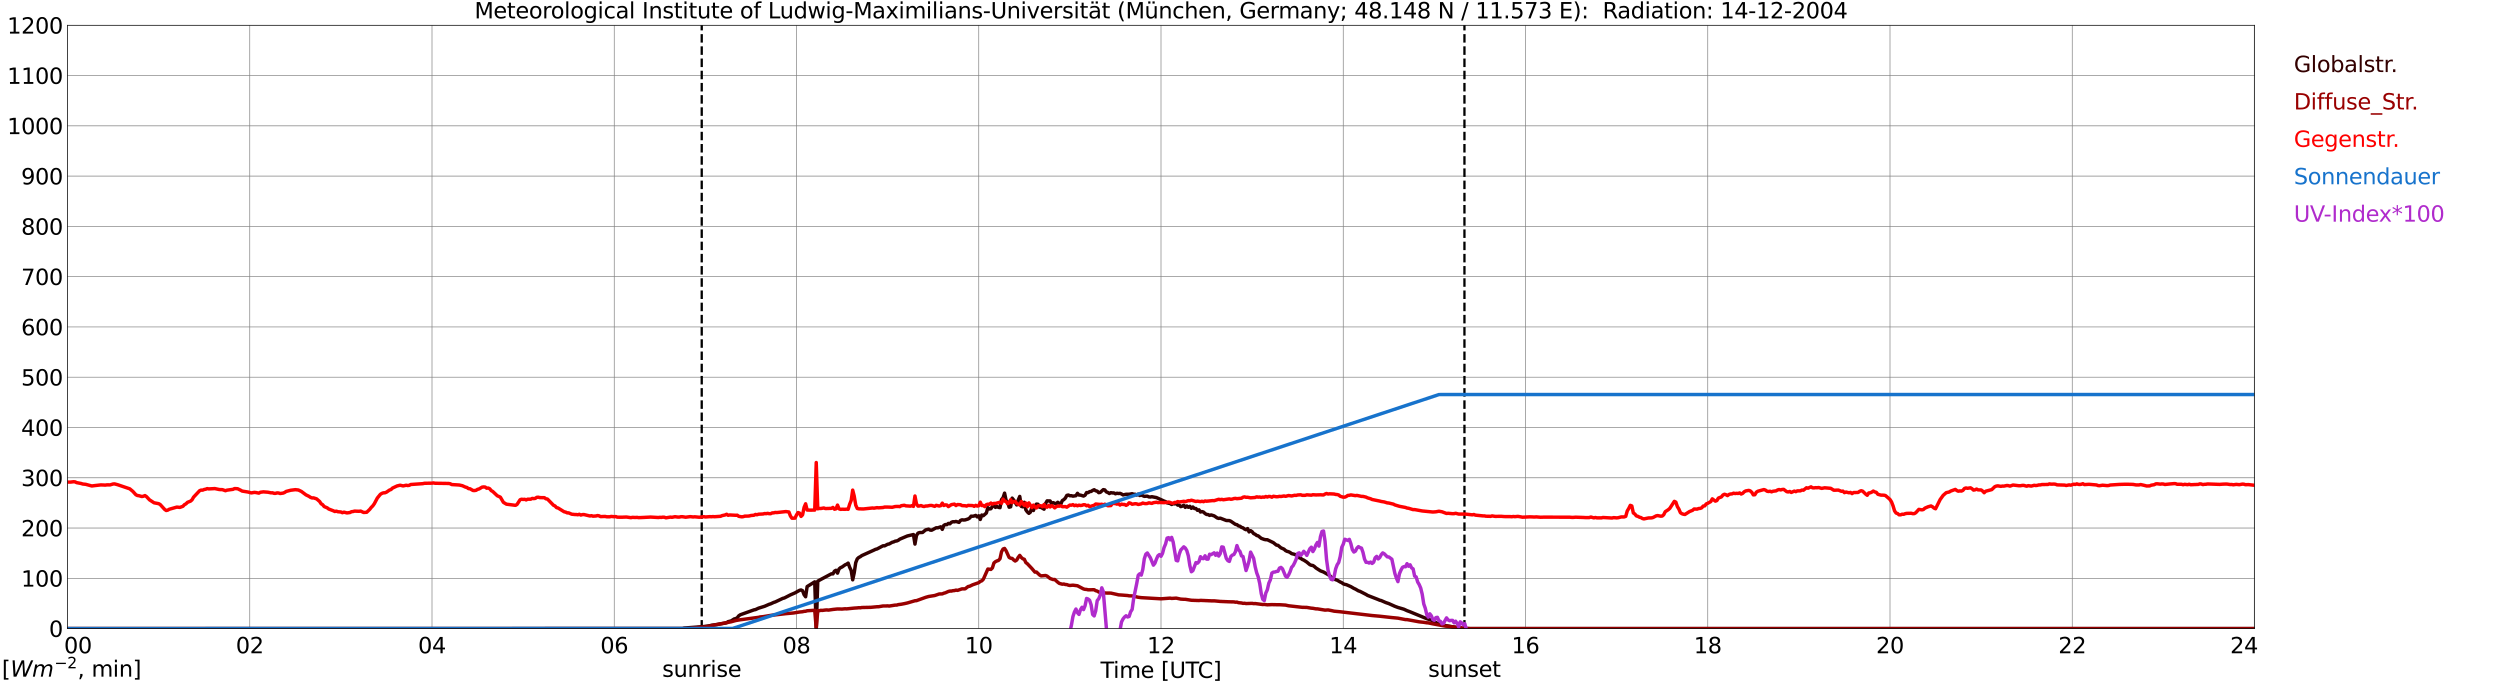 <?xml version="1.0" encoding="utf-8" standalone="no"?>
<!DOCTYPE svg PUBLIC "-//W3C//DTD SVG 1.1//EN"
  "http://www.w3.org/Graphics/SVG/1.1/DTD/svg11.dtd">
<svg xmlns:xlink="http://www.w3.org/1999/xlink" width="1085.4pt" height="296.64pt" viewBox="0 0 1085.4 296.64" xmlns="http://www.w3.org/2000/svg" version="1.1">
 <defs>
  <style type="text/css">*{stroke-linejoin: round; stroke-linecap: butt}</style>
 </defs>
 <g id="figure_1">
  <g id="patch_1">
   <path d="M 0 296.64 
L 1085.4 296.64 
L 1085.4 0 
L 0 0 
z
" style="fill: #ffffff"/>
  </g>
  <g id="axes_1">
   <g id="patch_2">
    <path d="M 29.306 272.909 
L 978.814 272.909 
L 978.814 10.976 
L 29.306 10.976 
z
" style="fill: #ffffff"/>
   </g>
   <g id="patch_3">
    <path d="M 978.814 272.909 
L 978.814 272.909 
L 978.814 10.976 
L 978.814 10.976 
z
" clip-path="url(#p0543a8215a)" style="fill: #d3d3d3; opacity: 0.25; stroke: #d3d3d3; stroke-linejoin: miter"/>
   </g>
   <g id="matplotlib.axis_1">
    <g id="xtick_1">
     <g id="line2d_1">
      <path d="M 29.306 272.909 
L 29.306 10.976 
" clip-path="url(#p0543a8215a)" style="fill: none; stroke: #808080; stroke-width: 0.3; stroke-linecap: square"/>
     </g>
     <g id="line2d_2"/>
     <g id="text_1">
      <!--    00 -->
      <g transform="translate(18.733 283.627) scale(0.095 -0.095)">
       <defs>
        <path id="DejaVuSans-20" transform="scale(0.016)"/>
        <path id="DejaVuSans-30" d="M 2034 4250 
Q 1547 4250 1301 3770 
Q 1056 3291 1056 2328 
Q 1056 1369 1301 889 
Q 1547 409 2034 409 
Q 2525 409 2770 889 
Q 3016 1369 3016 2328 
Q 3016 3291 2770 3770 
Q 2525 4250 2034 4250 
z
M 2034 4750 
Q 2819 4750 3233 4129 
Q 3647 3509 3647 2328 
Q 3647 1150 3233 529 
Q 2819 -91 2034 -91 
Q 1250 -91 836 529 
Q 422 1150 422 2328 
Q 422 3509 836 4129 
Q 1250 4750 2034 4750 
z
" transform="scale(0.016)"/>
       </defs>
       <use xlink:href="#DejaVuSans-20"/>
       <use xlink:href="#DejaVuSans-20" transform="translate(31.787 0)"/>
       <use xlink:href="#DejaVuSans-20" transform="translate(63.574 0)"/>
       <use xlink:href="#DejaVuSans-30" transform="translate(95.361 0)"/>
       <use xlink:href="#DejaVuSans-30" transform="translate(158.984 0)"/>
      </g>
     </g>
    </g>
    <g id="xtick_2">
     <g id="line2d_3">
      <path d="M 108.431 272.909 
L 108.431 10.976 
" clip-path="url(#p0543a8215a)" style="fill: none; stroke: #808080; stroke-width: 0.3; stroke-linecap: square"/>
     </g>
     <g id="line2d_4"/>
     <g id="text_2">
      <!-- 02 -->
      <g transform="translate(102.387 283.627) scale(0.095 -0.095)">
       <defs>
        <path id="DejaVuSans-32" d="M 1228 531 
L 3431 531 
L 3431 0 
L 469 0 
L 469 531 
Q 828 903 1448 1529 
Q 2069 2156 2228 2338 
Q 2531 2678 2651 2914 
Q 2772 3150 2772 3378 
Q 2772 3750 2511 3984 
Q 2250 4219 1831 4219 
Q 1534 4219 1204 4116 
Q 875 4013 500 3803 
L 500 4441 
Q 881 4594 1212 4672 
Q 1544 4750 1819 4750 
Q 2544 4750 2975 4387 
Q 3406 4025 3406 3419 
Q 3406 3131 3298 2873 
Q 3191 2616 2906 2266 
Q 2828 2175 2409 1742 
Q 1991 1309 1228 531 
z
" transform="scale(0.016)"/>
       </defs>
       <use xlink:href="#DejaVuSans-30"/>
       <use xlink:href="#DejaVuSans-32" transform="translate(63.623 0)"/>
      </g>
     </g>
    </g>
    <g id="xtick_3">
     <g id="line2d_5">
      <path d="M 187.557 272.909 
L 187.557 10.976 
" clip-path="url(#p0543a8215a)" style="fill: none; stroke: #808080; stroke-width: 0.3; stroke-linecap: square"/>
     </g>
     <g id="line2d_6"/>
     <g id="text_3">
      <!-- 04 -->
      <g transform="translate(181.513 283.627) scale(0.095 -0.095)">
       <defs>
        <path id="DejaVuSans-34" d="M 2419 4116 
L 825 1625 
L 2419 1625 
L 2419 4116 
z
M 2253 4666 
L 3047 4666 
L 3047 1625 
L 3713 1625 
L 3713 1100 
L 3047 1100 
L 3047 0 
L 2419 0 
L 2419 1100 
L 313 1100 
L 313 1709 
L 2253 4666 
z
" transform="scale(0.016)"/>
       </defs>
       <use xlink:href="#DejaVuSans-30"/>
       <use xlink:href="#DejaVuSans-34" transform="translate(63.623 0)"/>
      </g>
     </g>
    </g>
    <g id="xtick_4">
     <g id="line2d_7">
      <path d="M 266.683 272.909 
L 266.683 10.976 
" clip-path="url(#p0543a8215a)" style="fill: none; stroke: #808080; stroke-width: 0.3; stroke-linecap: square"/>
     </g>
     <g id="line2d_8"/>
     <g id="text_4">
      <!-- 06 -->
      <g transform="translate(260.638 283.627) scale(0.095 -0.095)">
       <defs>
        <path id="DejaVuSans-36" d="M 2113 2584 
Q 1688 2584 1439 2293 
Q 1191 2003 1191 1497 
Q 1191 994 1439 701 
Q 1688 409 2113 409 
Q 2538 409 2786 701 
Q 3034 994 3034 1497 
Q 3034 2003 2786 2293 
Q 2538 2584 2113 2584 
z
M 3366 4563 
L 3366 3988 
Q 3128 4100 2886 4159 
Q 2644 4219 2406 4219 
Q 1781 4219 1451 3797 
Q 1122 3375 1075 2522 
Q 1259 2794 1537 2939 
Q 1816 3084 2150 3084 
Q 2853 3084 3261 2657 
Q 3669 2231 3669 1497 
Q 3669 778 3244 343 
Q 2819 -91 2113 -91 
Q 1303 -91 875 529 
Q 447 1150 447 2328 
Q 447 3434 972 4092 
Q 1497 4750 2381 4750 
Q 2619 4750 2861 4703 
Q 3103 4656 3366 4563 
z
" transform="scale(0.016)"/>
       </defs>
       <use xlink:href="#DejaVuSans-30"/>
       <use xlink:href="#DejaVuSans-36" transform="translate(63.623 0)"/>
      </g>
     </g>
    </g>
    <g id="xtick_5">
     <g id="line2d_9">
      <path d="M 345.808 272.909 
L 345.808 10.976 
" clip-path="url(#p0543a8215a)" style="fill: none; stroke: #808080; stroke-width: 0.3; stroke-linecap: square"/>
     </g>
     <g id="line2d_10"/>
     <g id="text_5">
      <!-- 08 -->
      <g transform="translate(339.764 283.627) scale(0.095 -0.095)">
       <defs>
        <path id="DejaVuSans-38" d="M 2034 2216 
Q 1584 2216 1326 1975 
Q 1069 1734 1069 1313 
Q 1069 891 1326 650 
Q 1584 409 2034 409 
Q 2484 409 2743 651 
Q 3003 894 3003 1313 
Q 3003 1734 2745 1975 
Q 2488 2216 2034 2216 
z
M 1403 2484 
Q 997 2584 770 2862 
Q 544 3141 544 3541 
Q 544 4100 942 4425 
Q 1341 4750 2034 4750 
Q 2731 4750 3128 4425 
Q 3525 4100 3525 3541 
Q 3525 3141 3298 2862 
Q 3072 2584 2669 2484 
Q 3125 2378 3379 2068 
Q 3634 1759 3634 1313 
Q 3634 634 3220 271 
Q 2806 -91 2034 -91 
Q 1263 -91 848 271 
Q 434 634 434 1313 
Q 434 1759 690 2068 
Q 947 2378 1403 2484 
z
M 1172 3481 
Q 1172 3119 1398 2916 
Q 1625 2713 2034 2713 
Q 2441 2713 2670 2916 
Q 2900 3119 2900 3481 
Q 2900 3844 2670 4047 
Q 2441 4250 2034 4250 
Q 1625 4250 1398 4047 
Q 1172 3844 1172 3481 
z
" transform="scale(0.016)"/>
       </defs>
       <use xlink:href="#DejaVuSans-30"/>
       <use xlink:href="#DejaVuSans-38" transform="translate(63.623 0)"/>
      </g>
     </g>
    </g>
    <g id="xtick_6">
     <g id="line2d_11">
      <path d="M 424.934 272.909 
L 424.934 10.976 
" clip-path="url(#p0543a8215a)" style="fill: none; stroke: #808080; stroke-width: 0.3; stroke-linecap: square"/>
     </g>
     <g id="line2d_12"/>
     <g id="text_6">
      <!-- 10 -->
      <g transform="translate(418.89 283.627) scale(0.095 -0.095)">
       <defs>
        <path id="DejaVuSans-31" d="M 794 531 
L 1825 531 
L 1825 4091 
L 703 3866 
L 703 4441 
L 1819 4666 
L 2450 4666 
L 2450 531 
L 3481 531 
L 3481 0 
L 794 0 
L 794 531 
z
" transform="scale(0.016)"/>
       </defs>
       <use xlink:href="#DejaVuSans-31"/>
       <use xlink:href="#DejaVuSans-30" transform="translate(63.623 0)"/>
      </g>
     </g>
    </g>
    <g id="xtick_7">
     <g id="line2d_13">
      <path d="M 504.06 272.909 
L 504.06 10.976 
" clip-path="url(#p0543a8215a)" style="fill: none; stroke: #808080; stroke-width: 0.3; stroke-linecap: square"/>
     </g>
     <g id="line2d_14"/>
     <g id="text_7">
      <!-- 12 -->
      <g transform="translate(498.015 283.627) scale(0.095 -0.095)">
       <use xlink:href="#DejaVuSans-31"/>
       <use xlink:href="#DejaVuSans-32" transform="translate(63.623 0)"/>
      </g>
     </g>
    </g>
    <g id="xtick_8">
     <g id="line2d_15">
      <path d="M 583.185 272.909 
L 583.185 10.976 
" clip-path="url(#p0543a8215a)" style="fill: none; stroke: #808080; stroke-width: 0.3; stroke-linecap: square"/>
     </g>
     <g id="line2d_16"/>
     <g id="text_8">
      <!-- 14 -->
      <g transform="translate(577.141 283.627) scale(0.095 -0.095)">
       <use xlink:href="#DejaVuSans-31"/>
       <use xlink:href="#DejaVuSans-34" transform="translate(63.623 0)"/>
      </g>
     </g>
    </g>
    <g id="xtick_9">
     <g id="line2d_17">
      <path d="M 662.311 272.909 
L 662.311 10.976 
" clip-path="url(#p0543a8215a)" style="fill: none; stroke: #808080; stroke-width: 0.3; stroke-linecap: square"/>
     </g>
     <g id="line2d_18"/>
     <g id="text_9">
      <!-- 16 -->
      <g transform="translate(656.267 283.627) scale(0.095 -0.095)">
       <use xlink:href="#DejaVuSans-31"/>
       <use xlink:href="#DejaVuSans-36" transform="translate(63.623 0)"/>
      </g>
     </g>
    </g>
    <g id="xtick_10">
     <g id="line2d_19">
      <path d="M 741.437 272.909 
L 741.437 10.976 
" clip-path="url(#p0543a8215a)" style="fill: none; stroke: #808080; stroke-width: 0.3; stroke-linecap: square"/>
     </g>
     <g id="line2d_20"/>
     <g id="text_10">
      <!-- 18 -->
      <g transform="translate(735.392 283.627) scale(0.095 -0.095)">
       <use xlink:href="#DejaVuSans-31"/>
       <use xlink:href="#DejaVuSans-38" transform="translate(63.623 0)"/>
      </g>
     </g>
    </g>
    <g id="xtick_11">
     <g id="line2d_21">
      <path d="M 820.562 272.909 
L 820.562 10.976 
" clip-path="url(#p0543a8215a)" style="fill: none; stroke: #808080; stroke-width: 0.3; stroke-linecap: square"/>
     </g>
     <g id="line2d_22"/>
     <g id="text_11">
      <!-- 20 -->
      <g transform="translate(814.518 283.627) scale(0.095 -0.095)">
       <use xlink:href="#DejaVuSans-32"/>
       <use xlink:href="#DejaVuSans-30" transform="translate(63.623 0)"/>
      </g>
     </g>
    </g>
    <g id="xtick_12">
     <g id="line2d_23">
      <path d="M 899.688 272.909 
L 899.688 10.976 
" clip-path="url(#p0543a8215a)" style="fill: none; stroke: #808080; stroke-width: 0.3; stroke-linecap: square"/>
     </g>
     <g id="line2d_24"/>
     <g id="text_12">
      <!-- 22 -->
      <g transform="translate(893.644 283.627) scale(0.095 -0.095)">
       <use xlink:href="#DejaVuSans-32"/>
       <use xlink:href="#DejaVuSans-32" transform="translate(63.623 0)"/>
      </g>
     </g>
    </g>
    <g id="xtick_13">
     <g id="line2d_25">
      <path d="M 978.814 272.909 
L 978.814 10.976 
" clip-path="url(#p0543a8215a)" style="fill: none; stroke: #808080; stroke-width: 0.3; stroke-linecap: square"/>
     </g>
     <g id="line2d_26"/>
     <g id="text_13">
      <!-- 24    -->
      <g transform="translate(968.241 283.627) scale(0.095 -0.095)">
       <use xlink:href="#DejaVuSans-32"/>
       <use xlink:href="#DejaVuSans-34" transform="translate(63.623 0)"/>
       <use xlink:href="#DejaVuSans-20" transform="translate(127.246 0)"/>
       <use xlink:href="#DejaVuSans-20" transform="translate(159.033 0)"/>
       <use xlink:href="#DejaVuSans-20" transform="translate(190.82 0)"/>
      </g>
     </g>
    </g>
    <g id="text_14">
     <!-- Time [UTC] -->
     <g transform="translate(477.806 294.322) scale(0.095 -0.095)">
      <defs>
       <path id="DejaVuSans-54" d="M -19 4666 
L 3928 4666 
L 3928 4134 
L 2272 4134 
L 2272 0 
L 1638 0 
L 1638 4134 
L -19 4134 
L -19 4666 
z
" transform="scale(0.016)"/>
       <path id="DejaVuSans-69" d="M 603 3500 
L 1178 3500 
L 1178 0 
L 603 0 
L 603 3500 
z
M 603 4863 
L 1178 4863 
L 1178 4134 
L 603 4134 
L 603 4863 
z
" transform="scale(0.016)"/>
       <path id="DejaVuSans-6d" d="M 3328 2828 
Q 3544 3216 3844 3400 
Q 4144 3584 4550 3584 
Q 5097 3584 5394 3201 
Q 5691 2819 5691 2113 
L 5691 0 
L 5113 0 
L 5113 2094 
Q 5113 2597 4934 2840 
Q 4756 3084 4391 3084 
Q 3944 3084 3684 2787 
Q 3425 2491 3425 1978 
L 3425 0 
L 2847 0 
L 2847 2094 
Q 2847 2600 2669 2842 
Q 2491 3084 2119 3084 
Q 1678 3084 1418 2786 
Q 1159 2488 1159 1978 
L 1159 0 
L 581 0 
L 581 3500 
L 1159 3500 
L 1159 2956 
Q 1356 3278 1631 3431 
Q 1906 3584 2284 3584 
Q 2666 3584 2933 3390 
Q 3200 3197 3328 2828 
z
" transform="scale(0.016)"/>
       <path id="DejaVuSans-65" d="M 3597 1894 
L 3597 1613 
L 953 1613 
Q 991 1019 1311 708 
Q 1631 397 2203 397 
Q 2534 397 2845 478 
Q 3156 559 3463 722 
L 3463 178 
Q 3153 47 2828 -22 
Q 2503 -91 2169 -91 
Q 1331 -91 842 396 
Q 353 884 353 1716 
Q 353 2575 817 3079 
Q 1281 3584 2069 3584 
Q 2775 3584 3186 3129 
Q 3597 2675 3597 1894 
z
M 3022 2063 
Q 3016 2534 2758 2815 
Q 2500 3097 2075 3097 
Q 1594 3097 1305 2825 
Q 1016 2553 972 2059 
L 3022 2063 
z
" transform="scale(0.016)"/>
       <path id="DejaVuSans-5b" d="M 550 4863 
L 1875 4863 
L 1875 4416 
L 1125 4416 
L 1125 -397 
L 1875 -397 
L 1875 -844 
L 550 -844 
L 550 4863 
z
" transform="scale(0.016)"/>
       <path id="DejaVuSans-55" d="M 556 4666 
L 1191 4666 
L 1191 1831 
Q 1191 1081 1462 751 
Q 1734 422 2344 422 
Q 2950 422 3222 751 
Q 3494 1081 3494 1831 
L 3494 4666 
L 4128 4666 
L 4128 1753 
Q 4128 841 3676 375 
Q 3225 -91 2344 -91 
Q 1459 -91 1007 375 
Q 556 841 556 1753 
L 556 4666 
z
" transform="scale(0.016)"/>
       <path id="DejaVuSans-43" d="M 4122 4306 
L 4122 3641 
Q 3803 3938 3442 4084 
Q 3081 4231 2675 4231 
Q 1875 4231 1450 3742 
Q 1025 3253 1025 2328 
Q 1025 1406 1450 917 
Q 1875 428 2675 428 
Q 3081 428 3442 575 
Q 3803 722 4122 1019 
L 4122 359 
Q 3791 134 3420 21 
Q 3050 -91 2638 -91 
Q 1578 -91 968 557 
Q 359 1206 359 2328 
Q 359 3453 968 4101 
Q 1578 4750 2638 4750 
Q 3056 4750 3426 4639 
Q 3797 4528 4122 4306 
z
" transform="scale(0.016)"/>
       <path id="DejaVuSans-5d" d="M 1947 4863 
L 1947 -844 
L 622 -844 
L 622 -397 
L 1369 -397 
L 1369 4416 
L 622 4416 
L 622 4863 
L 1947 4863 
z
" transform="scale(0.016)"/>
      </defs>
      <use xlink:href="#DejaVuSans-54"/>
      <use xlink:href="#DejaVuSans-69" transform="translate(57.959 0)"/>
      <use xlink:href="#DejaVuSans-6d" transform="translate(85.742 0)"/>
      <use xlink:href="#DejaVuSans-65" transform="translate(183.154 0)"/>
      <use xlink:href="#DejaVuSans-20" transform="translate(244.678 0)"/>
      <use xlink:href="#DejaVuSans-5b" transform="translate(276.465 0)"/>
      <use xlink:href="#DejaVuSans-55" transform="translate(315.479 0)"/>
      <use xlink:href="#DejaVuSans-54" transform="translate(388.672 0)"/>
      <use xlink:href="#DejaVuSans-43" transform="translate(443.881 0)"/>
      <use xlink:href="#DejaVuSans-5d" transform="translate(513.705 0)"/>
     </g>
    </g>
   </g>
   <g id="matplotlib.axis_2">
    <g id="ytick_1">
     <g id="line2d_27">
      <path d="M 29.306 272.909 
L 978.814 272.909 
" clip-path="url(#p0543a8215a)" style="fill: none; stroke: #808080; stroke-width: 0.3; stroke-linecap: square"/>
     </g>
     <g id="line2d_28"/>
     <g id="text_15">
      <!-- 0 -->
      <g transform="translate(21.261 276.518) scale(0.095 -0.095)">
       <use xlink:href="#DejaVuSans-30"/>
      </g>
     </g>
    </g>
    <g id="ytick_2">
     <g id="line2d_29">
      <path d="M 29.306 251.081 
L 978.814 251.081 
" clip-path="url(#p0543a8215a)" style="fill: none; stroke: #808080; stroke-width: 0.3; stroke-linecap: square"/>
     </g>
     <g id="line2d_30"/>
     <g id="text_16">
      <!-- 100 -->
      <g transform="translate(9.173 254.69) scale(0.095 -0.095)">
       <use xlink:href="#DejaVuSans-31"/>
       <use xlink:href="#DejaVuSans-30" transform="translate(63.623 0)"/>
       <use xlink:href="#DejaVuSans-30" transform="translate(127.246 0)"/>
      </g>
     </g>
    </g>
    <g id="ytick_3">
     <g id="line2d_31">
      <path d="M 29.306 229.253 
L 978.814 229.253 
" clip-path="url(#p0543a8215a)" style="fill: none; stroke: #808080; stroke-width: 0.3; stroke-linecap: square"/>
     </g>
     <g id="line2d_32"/>
     <g id="text_17">
      <!-- 200 -->
      <g transform="translate(9.173 232.863) scale(0.095 -0.095)">
       <use xlink:href="#DejaVuSans-32"/>
       <use xlink:href="#DejaVuSans-30" transform="translate(63.623 0)"/>
       <use xlink:href="#DejaVuSans-30" transform="translate(127.246 0)"/>
      </g>
     </g>
    </g>
    <g id="ytick_4">
     <g id="line2d_33">
      <path d="M 29.306 207.426 
L 978.814 207.426 
" clip-path="url(#p0543a8215a)" style="fill: none; stroke: #808080; stroke-width: 0.3; stroke-linecap: square"/>
     </g>
     <g id="line2d_34"/>
     <g id="text_18">
      <!-- 300 -->
      <g transform="translate(9.173 211.035) scale(0.095 -0.095)">
       <defs>
        <path id="DejaVuSans-33" d="M 2597 2516 
Q 3050 2419 3304 2112 
Q 3559 1806 3559 1356 
Q 3559 666 3084 287 
Q 2609 -91 1734 -91 
Q 1441 -91 1130 -33 
Q 819 25 488 141 
L 488 750 
Q 750 597 1062 519 
Q 1375 441 1716 441 
Q 2309 441 2620 675 
Q 2931 909 2931 1356 
Q 2931 1769 2642 2001 
Q 2353 2234 1838 2234 
L 1294 2234 
L 1294 2753 
L 1863 2753 
Q 2328 2753 2575 2939 
Q 2822 3125 2822 3475 
Q 2822 3834 2567 4026 
Q 2313 4219 1838 4219 
Q 1578 4219 1281 4162 
Q 984 4106 628 3988 
L 628 4550 
Q 988 4650 1302 4700 
Q 1616 4750 1894 4750 
Q 2613 4750 3031 4423 
Q 3450 4097 3450 3541 
Q 3450 3153 3228 2886 
Q 3006 2619 2597 2516 
z
" transform="scale(0.016)"/>
       </defs>
       <use xlink:href="#DejaVuSans-33"/>
       <use xlink:href="#DejaVuSans-30" transform="translate(63.623 0)"/>
       <use xlink:href="#DejaVuSans-30" transform="translate(127.246 0)"/>
      </g>
     </g>
    </g>
    <g id="ytick_5">
     <g id="line2d_35">
      <path d="M 29.306 185.598 
L 978.814 185.598 
" clip-path="url(#p0543a8215a)" style="fill: none; stroke: #808080; stroke-width: 0.3; stroke-linecap: square"/>
     </g>
     <g id="line2d_36"/>
     <g id="text_19">
      <!-- 400 -->
      <g transform="translate(9.173 189.207) scale(0.095 -0.095)">
       <use xlink:href="#DejaVuSans-34"/>
       <use xlink:href="#DejaVuSans-30" transform="translate(63.623 0)"/>
       <use xlink:href="#DejaVuSans-30" transform="translate(127.246 0)"/>
      </g>
     </g>
    </g>
    <g id="ytick_6">
     <g id="line2d_37">
      <path d="M 29.306 163.77 
L 978.814 163.77 
" clip-path="url(#p0543a8215a)" style="fill: none; stroke: #808080; stroke-width: 0.3; stroke-linecap: square"/>
     </g>
     <g id="line2d_38"/>
     <g id="text_20">
      <!-- 500 -->
      <g transform="translate(9.173 167.379) scale(0.095 -0.095)">
       <defs>
        <path id="DejaVuSans-35" d="M 691 4666 
L 3169 4666 
L 3169 4134 
L 1269 4134 
L 1269 2991 
Q 1406 3038 1543 3061 
Q 1681 3084 1819 3084 
Q 2600 3084 3056 2656 
Q 3513 2228 3513 1497 
Q 3513 744 3044 326 
Q 2575 -91 1722 -91 
Q 1428 -91 1123 -41 
Q 819 9 494 109 
L 494 744 
Q 775 591 1075 516 
Q 1375 441 1709 441 
Q 2250 441 2565 725 
Q 2881 1009 2881 1497 
Q 2881 1984 2565 2268 
Q 2250 2553 1709 2553 
Q 1456 2553 1204 2497 
Q 953 2441 691 2322 
L 691 4666 
z
" transform="scale(0.016)"/>
       </defs>
       <use xlink:href="#DejaVuSans-35"/>
       <use xlink:href="#DejaVuSans-30" transform="translate(63.623 0)"/>
       <use xlink:href="#DejaVuSans-30" transform="translate(127.246 0)"/>
      </g>
     </g>
    </g>
    <g id="ytick_7">
     <g id="line2d_39">
      <path d="M 29.306 141.942 
L 978.814 141.942 
" clip-path="url(#p0543a8215a)" style="fill: none; stroke: #808080; stroke-width: 0.3; stroke-linecap: square"/>
     </g>
     <g id="line2d_40"/>
     <g id="text_21">
      <!-- 600 -->
      <g transform="translate(9.173 145.551) scale(0.095 -0.095)">
       <use xlink:href="#DejaVuSans-36"/>
       <use xlink:href="#DejaVuSans-30" transform="translate(63.623 0)"/>
       <use xlink:href="#DejaVuSans-30" transform="translate(127.246 0)"/>
      </g>
     </g>
    </g>
    <g id="ytick_8">
     <g id="line2d_41">
      <path d="M 29.306 120.114 
L 978.814 120.114 
" clip-path="url(#p0543a8215a)" style="fill: none; stroke: #808080; stroke-width: 0.3; stroke-linecap: square"/>
     </g>
     <g id="line2d_42"/>
     <g id="text_22">
      <!-- 700 -->
      <g transform="translate(9.173 123.724) scale(0.095 -0.095)">
       <defs>
        <path id="DejaVuSans-37" d="M 525 4666 
L 3525 4666 
L 3525 4397 
L 1831 0 
L 1172 0 
L 2766 4134 
L 525 4134 
L 525 4666 
z
" transform="scale(0.016)"/>
       </defs>
       <use xlink:href="#DejaVuSans-37"/>
       <use xlink:href="#DejaVuSans-30" transform="translate(63.623 0)"/>
       <use xlink:href="#DejaVuSans-30" transform="translate(127.246 0)"/>
      </g>
     </g>
    </g>
    <g id="ytick_9">
     <g id="line2d_43">
      <path d="M 29.306 98.287 
L 978.814 98.287 
" clip-path="url(#p0543a8215a)" style="fill: none; stroke: #808080; stroke-width: 0.3; stroke-linecap: square"/>
     </g>
     <g id="line2d_44"/>
     <g id="text_23">
      <!-- 800 -->
      <g transform="translate(9.173 101.896) scale(0.095 -0.095)">
       <use xlink:href="#DejaVuSans-38"/>
       <use xlink:href="#DejaVuSans-30" transform="translate(63.623 0)"/>
       <use xlink:href="#DejaVuSans-30" transform="translate(127.246 0)"/>
      </g>
     </g>
    </g>
    <g id="ytick_10">
     <g id="line2d_45">
      <path d="M 29.306 76.459 
L 978.814 76.459 
" clip-path="url(#p0543a8215a)" style="fill: none; stroke: #808080; stroke-width: 0.3; stroke-linecap: square"/>
     </g>
     <g id="line2d_46"/>
     <g id="text_24">
      <!-- 900 -->
      <g transform="translate(9.173 80.068) scale(0.095 -0.095)">
       <defs>
        <path id="DejaVuSans-39" d="M 703 97 
L 703 672 
Q 941 559 1184 500 
Q 1428 441 1663 441 
Q 2288 441 2617 861 
Q 2947 1281 2994 2138 
Q 2813 1869 2534 1725 
Q 2256 1581 1919 1581 
Q 1219 1581 811 2004 
Q 403 2428 403 3163 
Q 403 3881 828 4315 
Q 1253 4750 1959 4750 
Q 2769 4750 3195 4129 
Q 3622 3509 3622 2328 
Q 3622 1225 3098 567 
Q 2575 -91 1691 -91 
Q 1453 -91 1209 -44 
Q 966 3 703 97 
z
M 1959 2075 
Q 2384 2075 2632 2365 
Q 2881 2656 2881 3163 
Q 2881 3666 2632 3958 
Q 2384 4250 1959 4250 
Q 1534 4250 1286 3958 
Q 1038 3666 1038 3163 
Q 1038 2656 1286 2365 
Q 1534 2075 1959 2075 
z
" transform="scale(0.016)"/>
       </defs>
       <use xlink:href="#DejaVuSans-39"/>
       <use xlink:href="#DejaVuSans-30" transform="translate(63.623 0)"/>
       <use xlink:href="#DejaVuSans-30" transform="translate(127.246 0)"/>
      </g>
     </g>
    </g>
    <g id="ytick_11">
     <g id="line2d_47">
      <path d="M 29.306 54.631 
L 978.814 54.631 
" clip-path="url(#p0543a8215a)" style="fill: none; stroke: #808080; stroke-width: 0.3; stroke-linecap: square"/>
     </g>
     <g id="line2d_48"/>
     <g id="text_25">
      <!-- 1000 -->
      <g transform="translate(3.128 58.24) scale(0.095 -0.095)">
       <use xlink:href="#DejaVuSans-31"/>
       <use xlink:href="#DejaVuSans-30" transform="translate(63.623 0)"/>
       <use xlink:href="#DejaVuSans-30" transform="translate(127.246 0)"/>
       <use xlink:href="#DejaVuSans-30" transform="translate(190.869 0)"/>
      </g>
     </g>
    </g>
    <g id="ytick_12">
     <g id="line2d_49">
      <path d="M 29.306 32.803 
L 978.814 32.803 
" clip-path="url(#p0543a8215a)" style="fill: none; stroke: #808080; stroke-width: 0.3; stroke-linecap: square"/>
     </g>
     <g id="line2d_50"/>
     <g id="text_26">
      <!-- 1100 -->
      <g transform="translate(3.128 36.413) scale(0.095 -0.095)">
       <use xlink:href="#DejaVuSans-31"/>
       <use xlink:href="#DejaVuSans-31" transform="translate(63.623 0)"/>
       <use xlink:href="#DejaVuSans-30" transform="translate(127.246 0)"/>
       <use xlink:href="#DejaVuSans-30" transform="translate(190.869 0)"/>
      </g>
     </g>
    </g>
    <g id="ytick_13">
     <g id="line2d_51">
      <path d="M 29.306 10.976 
L 978.814 10.976 
" clip-path="url(#p0543a8215a)" style="fill: none; stroke: #808080; stroke-width: 0.3; stroke-linecap: square"/>
     </g>
     <g id="line2d_52"/>
     <g id="text_27">
      <!-- 1200 -->
      <g transform="translate(3.128 14.585) scale(0.095 -0.095)">
       <use xlink:href="#DejaVuSans-31"/>
       <use xlink:href="#DejaVuSans-32" transform="translate(63.623 0)"/>
       <use xlink:href="#DejaVuSans-30" transform="translate(127.246 0)"/>
       <use xlink:href="#DejaVuSans-30" transform="translate(190.869 0)"/>
      </g>
     </g>
    </g>
   </g>
   <g id="line2d_53">
    <path d="M 304.663 272.909 
L 304.663 10.976 
" clip-path="url(#p0543a8215a)" style="fill: none; stroke-dasharray: 3.7,1.6; stroke-dashoffset: 0; stroke: #000000"/>
   </g>
   <g id="line2d_54">
    <path d="M 635.804 272.909 
L 635.804 10.976 
" clip-path="url(#p0543a8215a)" style="fill: none; stroke-dasharray: 3.7,1.6; stroke-dashoffset: 0; stroke: #000000"/>
   </g>
   <g id="line2d_55">
    <path d="M 29.306 272.909 
L 296.355 272.909 
L 297.014 272.684 
L 298.992 272.52 
L 305.586 272.029 
L 306.905 271.824 
L 308.224 271.66 
L 308.883 271.455 
L 310.202 271.291 
L 311.521 271.088 
L 312.839 270.842 
L 314.818 270.514 
L 315.477 270.351 
L 316.136 269.899 
L 317.455 269.571 
L 318.774 268.711 
L 319.433 268.589 
L 320.093 268.179 
L 320.752 267.36 
L 321.411 266.911 
L 327.346 264.78 
L 328.005 264.658 
L 329.324 264.045 
L 331.961 263.224 
L 333.94 262.364 
L 334.599 262.161 
L 335.918 261.545 
L 336.577 261.34 
L 339.874 259.784 
L 340.533 259.62 
L 343.171 258.269 
L 345.149 257.409 
L 347.127 256.304 
L 347.787 256.141 
L 348.446 256.468 
L 349.105 258.188 
L 349.765 259.087 
L 350.424 254.665 
L 353.721 252.618 
L 354.38 272.909 
L 355.04 252.31 
L 356.359 251.572 
L 357.677 250.876 
L 360.974 249.114 
L 361.634 249.156 
L 362.293 247.968 
L 362.952 247.6 
L 363.612 248.828 
L 364.271 247.028 
L 364.93 246.454 
L 365.59 246.168 
L 366.909 245.225 
L 367.568 244.939 
L 368.227 244.487 
L 368.887 246.29 
L 369.546 247.682 
L 370.206 251.736 
L 370.865 248.706 
L 371.524 244.284 
L 372.184 242.645 
L 372.843 242.031 
L 373.502 241.704 
L 374.162 241.211 
L 379.437 238.836 
L 380.096 238.508 
L 380.756 238.345 
L 382.074 237.648 
L 383.393 236.952 
L 384.053 236.993 
L 385.371 236.297 
L 386.031 236.175 
L 387.349 235.437 
L 388.009 235.273 
L 388.668 234.946 
L 389.328 234.863 
L 389.987 234.577 
L 390.646 234.086 
L 393.943 232.693 
L 396.581 232.08 
L 397.24 236.214 
L 397.899 232.488 
L 398.559 231.464 
L 399.218 231.22 
L 400.537 231.178 
L 401.856 230.072 
L 403.175 229.744 
L 403.834 230.155 
L 404.493 230.196 
L 406.471 229.131 
L 407.131 229.17 
L 408.45 228.721 
L 409.109 229.827 
L 409.768 228.107 
L 410.428 227.738 
L 411.087 227.78 
L 411.746 227.247 
L 412.406 227.411 
L 413.065 226.756 
L 413.725 226.51 
L 414.384 226.551 
L 415.043 226.387 
L 416.362 226.795 
L 417.022 225.935 
L 417.681 225.691 
L 418.34 225.772 
L 419 225.73 
L 420.318 225.322 
L 420.978 224.912 
L 421.637 224.093 
L 422.297 224.135 
L 422.956 224.01 
L 423.615 223.766 
L 424.275 224.421 
L 424.934 223.929 
L 425.593 225.527 
L 426.253 223.602 
L 426.912 223.888 
L 428.231 222.742 
L 428.89 220.406 
L 429.55 220.981 
L 430.209 220.858 
L 430.869 219.876 
L 431.528 219.343 
L 432.187 220.284 
L 432.847 219.915 
L 433.506 220.284 
L 434.165 220.406 
L 434.825 216.886 
L 435.484 216.106 
L 436.144 214.1 
L 436.803 217.213 
L 437.462 217.951 
L 438.122 220.203 
L 438.781 220.04 
L 439.44 216.272 
L 440.1 217.091 
L 441.419 219.219 
L 442.078 217.091 
L 442.737 215.535 
L 443.397 219.835 
L 444.056 220.04 
L 444.716 218.073 
L 445.375 221.349 
L 446.034 222.251 
L 446.694 222.864 
L 447.353 222.373 
L 448.012 220.203 
L 448.672 221.635 
L 449.331 219.712 
L 449.991 218.852 
L 450.65 218.933 
L 451.309 220.203 
L 451.969 220.284 
L 453.287 221.064 
L 453.947 218.606 
L 454.606 217.46 
L 455.925 217.499 
L 456.584 218.728 
L 457.244 218.237 
L 458.563 218.769 
L 459.222 218.073 
L 460.541 218.933 
L 461.2 217.335 
L 461.859 216.927 
L 462.519 216.272 
L 463.178 215.083 
L 463.838 214.919 
L 464.497 215.246 
L 465.156 215.207 
L 465.816 215.412 
L 467.134 215.207 
L 467.794 214.183 
L 468.453 214.919 
L 469.113 214.96 
L 470.431 215.371 
L 471.091 215.002 
L 471.75 213.856 
L 472.409 213.895 
L 473.069 213.446 
L 473.728 213.363 
L 474.388 212.913 
L 475.047 212.627 
L 475.706 213.077 
L 476.366 213.24 
L 477.025 213.895 
L 477.685 213.773 
L 479.003 212.586 
L 479.663 212.708 
L 480.322 213.568 
L 480.981 213.815 
L 481.641 214.264 
L 482.3 213.895 
L 482.96 214.02 
L 483.619 214.02 
L 484.278 214.386 
L 484.938 214.142 
L 485.597 214.264 
L 486.256 214.183 
L 486.916 214.469 
L 487.575 214.88 
L 488.894 214.592 
L 490.213 214.592 
L 491.532 214.347 
L 492.191 214.592 
L 492.85 214.592 
L 493.51 214.919 
L 494.169 214.552 
L 494.828 215.124 
L 495.488 214.919 
L 496.807 215.493 
L 498.125 215.412 
L 498.785 215.74 
L 499.444 215.779 
L 500.103 215.657 
L 502.082 216.026 
L 504.06 216.927 
L 505.379 217.541 
L 506.038 217.787 
L 506.697 218.32 
L 508.016 218.606 
L 508.675 219.016 
L 509.335 218.686 
L 509.994 218.769 
L 510.654 218.606 
L 511.313 219.302 
L 511.972 219.261 
L 512.632 219.957 
L 513.291 219.752 
L 513.95 219.343 
L 514.61 220.284 
L 515.269 219.671 
L 515.929 220.243 
L 516.588 219.835 
L 517.247 220.695 
L 517.907 220.121 
L 518.566 220.775 
L 519.226 220.775 
L 519.885 221.555 
L 520.544 221.349 
L 521.204 222.292 
L 521.863 222.087 
L 522.522 222.332 
L 523.182 222.947 
L 523.841 223.355 
L 524.501 223.397 
L 525.16 223.766 
L 525.819 223.561 
L 527.138 223.971 
L 528.457 224.87 
L 529.116 225.075 
L 529.776 224.953 
L 532.413 225.977 
L 533.732 226.018 
L 534.391 226.304 
L 536.369 227.655 
L 537.029 227.78 
L 537.688 228.31 
L 538.348 228.476 
L 539.007 228.967 
L 539.666 229.17 
L 540.326 229.703 
L 540.985 229.991 
L 541.644 229.5 
L 542.304 230.932 
L 542.963 230.399 
L 543.623 230.851 
L 544.282 231.67 
L 544.941 231.956 
L 545.601 232.488 
L 546.26 232.652 
L 547.579 233.717 
L 548.898 234.208 
L 549.557 234.33 
L 550.216 234.33 
L 552.854 235.601 
L 554.173 236.666 
L 554.832 236.747 
L 556.151 237.853 
L 557.47 238.427 
L 558.129 239.041 
L 558.788 239.368 
L 559.448 239.532 
L 560.107 239.859 
L 560.766 240.351 
L 562.085 240.68 
L 562.745 241.008 
L 563.404 241.704 
L 564.063 242.153 
L 564.723 242.4 
L 565.382 242.891 
L 566.042 243.177 
L 567.36 244.037 
L 568.679 245.144 
L 569.338 245.43 
L 569.998 245.511 
L 570.657 245.962 
L 571.317 246.576 
L 573.295 247.846 
L 574.613 248.337 
L 577.251 249.852 
L 578.57 251.081 
L 579.889 251.694 
L 580.548 251.9 
L 581.867 252.679 
L 582.526 252.965 
L 583.185 253.456 
L 583.845 253.703 
L 584.504 253.825 
L 586.482 254.685 
L 587.801 255.464 
L 588.46 255.75 
L 589.779 256.527 
L 590.439 256.732 
L 593.076 258.083 
L 593.736 258.494 
L 598.351 260.295 
L 599.011 260.583 
L 599.67 260.746 
L 601.648 261.606 
L 602.967 262.056 
L 605.604 263.243 
L 606.923 263.735 
L 608.901 264.309 
L 609.561 264.514 
L 610.879 265.127 
L 612.198 265.618 
L 614.176 266.439 
L 619.451 268.609 
L 621.429 269.264 
L 623.408 270.246 
L 624.726 270.984 
L 627.364 271.558 
L 632.639 272.459 
L 636.595 272.867 
L 638.573 272.909 
L 978.154 272.909 
L 978.154 272.909 
" clip-path="url(#p0543a8215a)" style="fill: none; stroke: #330000; stroke-width: 1.5; stroke-linecap: square"/>
   </g>
   <g id="line2d_56">
    <path d="M 29.306 272.909 
L 299.652 272.891 
L 300.311 272.723 
L 302.289 272.555 
L 303.608 272.346 
L 305.586 272.261 
L 307.564 272.009 
L 308.883 271.632 
L 317.455 269.953 
L 319.433 269.408 
L 321.411 269.071 
L 322.73 268.903 
L 329.324 268.022 
L 329.983 267.853 
L 331.302 267.727 
L 334.599 267.181 
L 341.193 266.426 
L 344.49 266.133 
L 347.127 265.712 
L 348.446 265.588 
L 349.105 265.42 
L 349.765 265.378 
L 350.424 265.166 
L 351.743 265.084 
L 353.062 264.998 
L 353.721 264.957 
L 354.38 272.909 
L 355.04 265.142 
L 355.699 265.142 
L 356.359 264.974 
L 357.018 265.018 
L 358.337 264.85 
L 358.996 264.806 
L 359.655 264.891 
L 361.634 264.597 
L 363.612 264.387 
L 365.59 264.429 
L 366.909 264.304 
L 367.568 264.346 
L 370.865 264.01 
L 372.184 263.927 
L 372.843 263.842 
L 373.502 263.883 
L 374.162 263.759 
L 378.118 263.673 
L 380.756 263.422 
L 381.415 263.422 
L 383.393 263.086 
L 384.712 263.086 
L 385.371 263.045 
L 386.031 263.128 
L 388.668 262.709 
L 389.328 262.709 
L 389.987 262.499 
L 391.306 262.331 
L 392.624 262.078 
L 393.943 261.785 
L 397.24 260.821 
L 397.899 260.777 
L 401.856 259.349 
L 403.175 258.972 
L 405.812 258.553 
L 407.79 257.88 
L 409.109 257.839 
L 409.768 257.546 
L 410.428 257.378 
L 411.746 256.789 
L 412.406 256.621 
L 413.065 256.621 
L 413.725 256.455 
L 414.384 256.411 
L 415.043 256.202 
L 415.703 256.328 
L 417.681 255.656 
L 419 255.656 
L 420.318 254.65 
L 420.978 254.523 
L 422.297 253.892 
L 424.934 252.969 
L 425.593 252.423 
L 426.253 252.172 
L 426.912 251.5 
L 428.89 247.052 
L 430.209 247.22 
L 430.869 246.547 
L 431.528 244.406 
L 432.187 243.86 
L 432.847 243.524 
L 433.506 243.315 
L 434.165 242.559 
L 434.825 239.539 
L 435.484 238.362 
L 436.144 238.111 
L 436.803 239.117 
L 438.122 242.014 
L 438.781 242.35 
L 439.44 242.433 
L 440.1 243.105 
L 440.759 243.568 
L 441.419 243.147 
L 442.078 241.972 
L 442.737 241.132 
L 443.397 242.014 
L 444.056 242.601 
L 444.716 242.813 
L 445.375 244.238 
L 446.034 244.742 
L 448.012 246.842 
L 449.331 248.394 
L 449.991 248.353 
L 451.309 249.612 
L 451.969 250.031 
L 453.947 249.863 
L 454.606 250.116 
L 455.925 251.164 
L 457.244 251.627 
L 457.903 251.585 
L 459.222 252.76 
L 459.881 253.264 
L 461.2 253.641 
L 461.859 253.558 
L 462.519 253.768 
L 463.178 253.81 
L 463.838 254.061 
L 464.497 254.187 
L 465.816 254.061 
L 467.134 254.229 
L 467.794 254.314 
L 470.431 255.698 
L 471.091 255.866 
L 471.75 255.909 
L 472.409 256.075 
L 475.047 256.034 
L 475.706 256.455 
L 476.366 256.621 
L 477.025 257.042 
L 477.685 257.21 
L 479.003 257.293 
L 479.663 257.461 
L 482.3 257.503 
L 484.938 258.092 
L 485.597 258.258 
L 486.916 258.343 
L 489.553 258.553 
L 490.213 258.679 
L 491.532 258.721 
L 494.169 259.308 
L 495.488 259.476 
L 504.06 259.98 
L 508.016 259.686 
L 508.675 259.812 
L 510.654 259.686 
L 512.632 260.107 
L 513.95 260.19 
L 514.61 260.19 
L 517.247 260.609 
L 520.544 260.735 
L 521.204 260.653 
L 525.819 260.862 
L 527.138 260.862 
L 529.776 261.113 
L 533.732 261.281 
L 535.71 261.323 
L 536.369 261.449 
L 537.029 261.408 
L 537.688 261.659 
L 539.007 261.785 
L 539.666 261.953 
L 540.326 261.912 
L 540.985 262.036 
L 543.623 261.953 
L 544.282 262.078 
L 544.941 262.036 
L 546.26 262.204 
L 548.238 262.458 
L 548.898 262.414 
L 550.216 262.582 
L 552.195 262.499 
L 554.173 262.541 
L 555.491 262.541 
L 558.129 262.709 
L 559.448 263.003 
L 565.382 263.673 
L 567.36 263.715 
L 569.338 264.051 
L 569.998 264.095 
L 571.317 264.346 
L 571.976 264.346 
L 575.273 264.891 
L 576.592 264.806 
L 577.91 265.06 
L 579.229 265.352 
L 581.867 265.605 
L 595.714 267.242 
L 599.011 267.535 
L 604.286 268.124 
L 606.923 268.375 
L 610.22 269.006 
L 610.879 269.006 
L 616.154 269.971 
L 618.133 270.18 
L 619.451 270.39 
L 620.111 270.431 
L 622.089 270.853 
L 626.705 271.691 
L 628.023 271.859 
L 636.595 272.867 
L 638.573 272.909 
L 978.154 272.909 
L 978.154 272.909 
" clip-path="url(#p0543a8215a)" style="fill: none; stroke: #990000; stroke-width: 1.5; stroke-linecap: square"/>
   </g>
   <g id="line2d_57">
    <path d="M 29.306 209.305 
L 30.625 209.309 
L 31.943 209.152 
L 32.603 209.209 
L 33.262 209.536 
L 35.24 209.918 
L 35.9 210.141 
L 37.218 210.276 
L 39.856 210.988 
L 41.175 210.824 
L 43.812 210.525 
L 45.79 210.612 
L 46.45 210.503 
L 47.768 210.529 
L 49.087 210.132 
L 49.747 210.089 
L 51.065 210.44 
L 56.34 212.228 
L 57.659 213.321 
L 58.978 214.781 
L 59.637 215.124 
L 60.297 215.22 
L 61.615 215.576 
L 62.275 215.436 
L 62.934 215.166 
L 63.594 215.615 
L 64.912 217.012 
L 66.89 218.296 
L 68.869 218.669 
L 69.528 219.023 
L 71.506 221.184 
L 72.166 221.64 
L 72.825 221.489 
L 73.484 221.098 
L 76.781 220.16 
L 78.1 220.293 
L 79.419 219.813 
L 80.078 219.103 
L 80.737 218.752 
L 81.397 218.091 
L 82.716 217.578 
L 83.375 217.001 
L 84.034 215.849 
L 86.672 213.035 
L 87.331 212.776 
L 87.991 212.806 
L 88.65 212.511 
L 89.309 212.4 
L 89.969 212.127 
L 90.628 212.267 
L 93.266 212.123 
L 95.244 212.542 
L 96.563 212.588 
L 97.881 213.051 
L 98.541 212.81 
L 101.178 212.446 
L 101.838 212.116 
L 103.156 212.184 
L 104.475 212.83 
L 105.135 213.206 
L 107.772 213.636 
L 109.091 214.002 
L 110.41 213.773 
L 111.069 213.832 
L 112.388 214.1 
L 113.047 213.718 
L 114.366 213.546 
L 116.344 213.703 
L 117.663 213.969 
L 118.322 213.961 
L 118.982 214.179 
L 119.641 214.192 
L 120.3 213.991 
L 120.96 214.037 
L 121.619 214.266 
L 122.938 214.079 
L 123.597 213.799 
L 124.257 213.352 
L 126.235 212.841 
L 128.213 212.597 
L 129.532 212.736 
L 130.85 213.36 
L 132.829 214.845 
L 134.147 215.493 
L 134.807 215.934 
L 135.466 216.181 
L 136.125 216.163 
L 137.444 216.584 
L 138.763 217.719 
L 139.422 218.715 
L 140.082 219.119 
L 140.741 219.933 
L 142.06 220.485 
L 142.719 220.998 
L 144.697 221.753 
L 145.357 222.074 
L 146.016 221.913 
L 146.676 222.172 
L 147.994 222.279 
L 148.654 222.598 
L 149.313 222.349 
L 150.632 222.692 
L 151.951 222.517 
L 152.61 222.159 
L 153.269 222.089 
L 153.929 221.902 
L 155.907 221.987 
L 156.566 221.878 
L 157.885 222.502 
L 159.204 222.41 
L 160.523 221.144 
L 161.182 220.293 
L 161.841 219.638 
L 162.501 218.713 
L 163.819 216.233 
L 165.138 214.618 
L 165.798 214.212 
L 166.457 213.972 
L 167.116 213.95 
L 167.776 213.692 
L 169.094 212.773 
L 169.754 212.531 
L 170.413 211.907 
L 172.391 210.981 
L 173.71 210.665 
L 175.029 210.968 
L 176.348 210.673 
L 177.007 210.8 
L 177.666 210.717 
L 178.326 210.35 
L 183.601 209.982 
L 184.26 209.824 
L 187.557 209.768 
L 188.217 209.667 
L 188.876 209.809 
L 194.81 209.903 
L 195.47 210.025 
L 196.129 210.379 
L 198.107 210.492 
L 199.426 210.58 
L 200.745 210.876 
L 202.063 211.477 
L 202.723 211.643 
L 203.382 212.136 
L 204.042 212.199 
L 205.36 212.954 
L 206.02 212.979 
L 206.679 212.869 
L 207.339 212.459 
L 207.998 212.28 
L 209.317 211.488 
L 209.976 211.411 
L 210.635 211.448 
L 211.295 211.964 
L 211.954 211.878 
L 212.614 212.201 
L 213.273 213.007 
L 213.932 213.38 
L 215.91 215.246 
L 217.229 215.831 
L 218.548 218.091 
L 219.867 218.892 
L 223.823 219.398 
L 224.482 218.992 
L 225.801 216.96 
L 226.461 216.742 
L 227.12 216.842 
L 227.779 216.763 
L 228.439 217.045 
L 229.098 216.72 
L 230.417 216.735 
L 231.076 216.386 
L 231.736 216.467 
L 232.395 216.386 
L 233.054 215.919 
L 233.714 215.871 
L 234.373 216.041 
L 236.351 216.076 
L 237.011 216.569 
L 237.67 216.656 
L 240.308 219.363 
L 240.967 219.669 
L 241.626 220.393 
L 242.286 220.557 
L 244.923 222.19 
L 245.583 222.334 
L 246.242 222.666 
L 246.901 222.679 
L 248.22 223.246 
L 249.539 223.382 
L 250.198 223.382 
L 250.858 223.495 
L 251.517 223.275 
L 252.176 223.617 
L 252.836 223.432 
L 253.495 223.393 
L 256.133 224.019 
L 256.792 223.884 
L 257.451 224.106 
L 258.77 224.017 
L 259.43 223.831 
L 260.089 223.958 
L 260.748 224.294 
L 262.726 224.213 
L 263.386 224.368 
L 264.705 224.384 
L 265.364 224.213 
L 266.683 224.344 
L 267.342 224.268 
L 268.002 224.528 
L 269.98 224.554 
L 271.958 224.473 
L 273.936 224.752 
L 274.595 224.613 
L 275.914 224.678 
L 276.573 224.617 
L 277.233 224.741 
L 278.552 224.693 
L 282.508 224.495 
L 285.805 224.687 
L 286.464 224.597 
L 287.124 224.632 
L 287.783 224.528 
L 288.442 224.562 
L 289.102 224.818 
L 291.08 224.499 
L 291.739 224.595 
L 293.058 224.331 
L 294.377 224.51 
L 295.036 224.48 
L 295.696 224.327 
L 296.355 224.34 
L 297.674 224.556 
L 299.652 224.296 
L 300.971 224.453 
L 301.63 224.373 
L 303.608 224.569 
L 304.927 224.397 
L 305.586 224.309 
L 306.246 224.449 
L 308.224 224.305 
L 308.883 224.353 
L 309.543 224.272 
L 310.202 224.34 
L 312.839 224.161 
L 313.499 223.864 
L 314.818 223.576 
L 315.477 223.272 
L 316.136 223.724 
L 316.796 223.572 
L 319.433 223.718 
L 320.093 223.681 
L 320.752 224.172 
L 322.071 224.388 
L 322.73 224.294 
L 323.39 224.078 
L 324.708 224.069 
L 325.368 223.997 
L 326.027 223.812 
L 327.346 223.694 
L 328.005 223.353 
L 328.665 223.493 
L 329.324 223.246 
L 331.302 223.152 
L 331.961 222.96 
L 332.621 223.015 
L 333.28 222.873 
L 333.94 223.021 
L 334.599 223.032 
L 335.258 222.685 
L 335.918 222.659 
L 336.577 222.489 
L 337.236 222.539 
L 341.193 222.103 
L 342.512 222.279 
L 343.171 224.012 
L 343.83 224.988 
L 345.149 224.962 
L 345.808 223.591 
L 346.468 222.526 
L 347.127 222.76 
L 347.787 224.207 
L 348.446 223.53 
L 349.105 220.306 
L 349.765 218.728 
L 350.424 221.432 
L 351.743 221.48 
L 353.721 221.454 
L 354.38 200.818 
L 355.04 220.904 
L 355.699 220.74 
L 356.359 220.78 
L 357.677 220.54 
L 358.337 220.795 
L 360.974 220.703 
L 361.634 220.31 
L 362.293 221.081 
L 362.952 220.913 
L 363.612 219.291 
L 364.271 220.913 
L 364.93 221.151 
L 365.59 221.081 
L 366.909 221.125 
L 367.568 221.039 
L 368.227 221.127 
L 368.887 218.911 
L 369.546 217.294 
L 370.206 212.791 
L 370.865 215.371 
L 371.524 219.319 
L 372.184 220.754 
L 372.843 220.913 
L 374.821 220.974 
L 378.777 220.546 
L 379.437 220.631 
L 380.756 220.402 
L 381.415 220.479 
L 383.393 220.339 
L 384.053 220.145 
L 385.371 220.147 
L 386.69 220.199 
L 387.349 220.241 
L 388.668 219.913 
L 389.987 219.872 
L 390.646 219.97 
L 391.306 219.557 
L 392.624 219.365 
L 393.284 219.621 
L 394.603 219.701 
L 395.262 219.763 
L 395.921 219.546 
L 396.581 219.854 
L 397.24 215.349 
L 397.899 218.783 
L 398.559 219.73 
L 399.218 219.667 
L 399.878 219.49 
L 400.537 219.778 
L 401.196 219.913 
L 401.856 219.695 
L 402.515 219.695 
L 403.834 219.437 
L 404.493 219.44 
L 405.812 219.837 
L 406.471 219.396 
L 407.79 219.697 
L 408.45 219.52 
L 409.109 218.446 
L 409.768 219.468 
L 410.428 219.193 
L 411.087 219.263 
L 411.746 219.946 
L 413.065 219.092 
L 414.384 218.87 
L 415.043 219.49 
L 415.703 219.047 
L 417.022 219.138 
L 417.681 219.512 
L 419 219.568 
L 419.659 219.73 
L 420.318 219.416 
L 421.637 219.481 
L 422.297 219.501 
L 422.956 219.828 
L 423.615 219.402 
L 424.275 219.723 
L 424.934 219.584 
L 425.593 218.029 
L 426.253 219.492 
L 426.912 219.453 
L 427.572 219.963 
L 428.231 219.099 
L 428.89 218.887 
L 429.55 218.951 
L 430.209 218.403 
L 430.869 218.863 
L 431.528 218.545 
L 432.187 218.588 
L 434.165 218.043 
L 434.825 218.492 
L 435.484 216.707 
L 436.144 217.538 
L 436.803 217.763 
L 437.462 218.676 
L 438.122 218.313 
L 438.781 216.971 
L 439.44 218.228 
L 440.1 217.774 
L 440.759 217.73 
L 441.419 218.575 
L 442.737 219.245 
L 443.397 217.711 
L 444.716 219.45 
L 445.375 218.405 
L 446.034 220.027 
L 446.694 218.344 
L 448.012 220.369 
L 448.672 219.304 
L 449.331 220.086 
L 449.991 220.52 
L 450.65 219.599 
L 451.969 219.577 
L 452.628 219.998 
L 453.287 219.025 
L 453.947 220.062 
L 454.606 220.199 
L 455.266 219.413 
L 455.925 220.094 
L 456.584 219.557 
L 457.244 219.874 
L 457.903 220.489 
L 458.563 219.972 
L 459.222 219.717 
L 459.881 219.771 
L 460.541 219.568 
L 461.2 219.983 
L 462.519 219.948 
L 463.178 220.199 
L 464.497 219.28 
L 465.156 219.343 
L 465.816 219.099 
L 466.475 219.536 
L 467.134 219.3 
L 467.794 219.594 
L 468.453 219.306 
L 469.113 219.472 
L 469.772 219.383 
L 470.431 219.125 
L 471.091 219.162 
L 471.75 219.592 
L 472.409 219.374 
L 473.069 219.97 
L 475.047 219.357 
L 475.706 218.824 
L 477.025 218.953 
L 477.685 219.02 
L 478.344 218.913 
L 479.003 219.221 
L 479.663 218.892 
L 480.981 219.586 
L 482.3 219.501 
L 482.96 218.555 
L 484.278 218.638 
L 484.938 218.874 
L 485.597 218.634 
L 486.256 219.28 
L 486.916 218.872 
L 487.575 219.018 
L 488.235 219.003 
L 488.894 219.405 
L 489.553 219.082 
L 490.213 218.302 
L 490.872 218.497 
L 491.532 218.924 
L 492.85 218.684 
L 493.51 218.758 
L 494.169 219.029 
L 495.488 218.754 
L 496.147 218.396 
L 496.807 218.597 
L 497.466 218.662 
L 498.125 218.593 
L 498.785 218.3 
L 500.103 218.562 
L 500.763 218.241 
L 502.082 218.056 
L 502.741 218.23 
L 503.4 218.149 
L 505.379 218.237 
L 506.697 218.104 
L 507.357 217.971 
L 508.016 218.139 
L 508.675 218.422 
L 509.335 218.497 
L 509.994 218.13 
L 510.654 218.156 
L 511.313 217.754 
L 511.972 217.929 
L 513.291 217.77 
L 513.95 217.628 
L 514.61 217.809 
L 515.929 217.348 
L 516.588 217.405 
L 517.247 217.167 
L 519.226 217.722 
L 519.885 217.578 
L 521.204 217.796 
L 521.863 217.61 
L 522.522 217.816 
L 523.182 217.499 
L 523.841 217.608 
L 526.479 217.34 
L 527.138 217.375 
L 529.116 216.759 
L 529.776 216.932 
L 530.435 216.785 
L 531.094 216.975 
L 533.732 216.598 
L 534.391 216.772 
L 535.051 216.672 
L 535.71 216.449 
L 536.369 216.375 
L 537.029 216.504 
L 539.007 216.312 
L 539.666 215.879 
L 540.326 215.729 
L 540.985 215.914 
L 541.644 215.886 
L 542.963 216.133 
L 544.941 215.986 
L 545.601 215.69 
L 546.26 215.847 
L 546.919 215.772 
L 547.579 215.965 
L 548.238 215.781 
L 548.898 215.882 
L 549.557 215.552 
L 550.216 215.792 
L 550.876 215.521 
L 551.535 215.585 
L 552.195 215.875 
L 552.854 215.46 
L 554.173 215.674 
L 554.832 215.644 
L 555.491 215.491 
L 556.151 215.563 
L 557.47 215.323 
L 558.129 215.495 
L 559.448 215.135 
L 560.766 215.329 
L 562.085 215.026 
L 562.745 215.089 
L 563.404 214.895 
L 564.723 214.816 
L 565.382 215.05 
L 566.701 215.043 
L 567.36 214.834 
L 569.338 214.991 
L 569.998 214.788 
L 571.317 214.882 
L 573.295 214.825 
L 574.613 214.899 
L 575.273 214.504 
L 575.932 214.255 
L 576.592 214.487 
L 577.251 214.391 
L 579.229 214.489 
L 579.889 214.666 
L 580.548 214.72 
L 581.207 214.897 
L 581.867 215.46 
L 583.185 215.853 
L 583.845 215.831 
L 584.504 215.565 
L 585.164 215.089 
L 585.823 215.057 
L 586.482 214.871 
L 588.46 215.19 
L 589.12 215.083 
L 591.098 215.511 
L 591.757 215.513 
L 593.076 215.827 
L 593.736 216.154 
L 595.054 216.534 
L 595.714 216.859 
L 599.011 217.541 
L 599.67 217.719 
L 600.989 217.927 
L 602.307 218.337 
L 602.967 218.392 
L 604.286 218.717 
L 604.945 218.87 
L 605.604 219.223 
L 607.582 219.817 
L 610.22 220.326 
L 610.879 220.581 
L 611.539 220.664 
L 613.517 221.262 
L 614.176 221.242 
L 617.473 221.838 
L 622.089 222.295 
L 623.408 222.201 
L 624.726 221.956 
L 626.045 222.192 
L 628.023 222.925 
L 628.683 222.842 
L 630.661 223.03 
L 631.32 223.008 
L 631.98 222.845 
L 633.298 223.19 
L 635.936 223.174 
L 637.255 223.303 
L 639.233 223.53 
L 639.892 223.369 
L 640.552 223.65 
L 643.848 223.98 
L 644.508 223.986 
L 645.167 224.126 
L 646.486 224.141 
L 647.145 224.194 
L 647.805 223.982 
L 649.123 224.2 
L 651.761 224.163 
L 653.08 224.274 
L 655.717 224.294 
L 656.377 224.349 
L 657.036 224.231 
L 657.695 224.32 
L 659.014 224.189 
L 660.333 224.412 
L 660.992 224.545 
L 664.289 224.388 
L 666.267 224.477 
L 666.927 224.41 
L 668.905 224.567 
L 670.224 224.521 
L 681.433 224.545 
L 682.752 224.652 
L 684.071 224.545 
L 687.368 224.661 
L 688.686 224.733 
L 690.005 224.715 
L 690.664 224.46 
L 691.983 224.842 
L 692.643 224.678 
L 693.302 224.833 
L 695.28 224.848 
L 695.939 224.676 
L 699.896 224.905 
L 700.555 224.733 
L 701.874 224.846 
L 702.533 224.781 
L 703.852 224.436 
L 705.171 224.425 
L 705.83 224.178 
L 706.49 221.834 
L 707.149 220.736 
L 707.808 219.402 
L 708.468 219.671 
L 709.127 222.707 
L 709.786 223.168 
L 710.446 223.999 
L 711.105 224.174 
L 711.765 224.541 
L 712.424 224.711 
L 713.083 225.128 
L 713.743 225.283 
L 715.062 225.006 
L 715.721 224.875 
L 717.04 224.846 
L 717.699 224.674 
L 719.018 223.978 
L 719.677 223.838 
L 720.996 224.108 
L 721.655 224.06 
L 722.315 223.48 
L 722.974 222.155 
L 724.293 221.295 
L 724.952 220.716 
L 726.93 217.669 
L 727.59 218.012 
L 728.249 219.942 
L 728.909 221.035 
L 729.568 222.587 
L 730.227 223.037 
L 730.887 223.257 
L 731.546 223.36 
L 733.524 222.092 
L 734.843 221.563 
L 735.502 220.987 
L 736.821 221.042 
L 737.48 220.778 
L 738.14 220.73 
L 738.799 220.487 
L 739.459 219.717 
L 740.118 219.64 
L 740.777 218.776 
L 741.437 218.503 
L 742.756 217.77 
L 743.415 216.582 
L 744.734 217.573 
L 745.393 217.333 
L 746.052 216.24 
L 747.371 215.74 
L 748.031 214.912 
L 748.69 214.585 
L 749.349 214.786 
L 750.009 215.172 
L 750.668 214.67 
L 751.327 214.467 
L 751.987 214.43 
L 752.646 214.114 
L 753.306 214.275 
L 753.965 214.177 
L 754.624 214.242 
L 755.284 214.004 
L 755.943 214.489 
L 756.602 214.188 
L 757.262 213.515 
L 757.921 213.144 
L 759.24 212.906 
L 759.899 213.129 
L 760.559 213.745 
L 761.218 214.849 
L 761.878 214.795 
L 762.537 213.684 
L 763.196 213.267 
L 765.834 212.544 
L 766.493 212.784 
L 767.153 213.256 
L 767.812 213.404 
L 768.471 213.258 
L 769.131 213.537 
L 769.79 213.271 
L 771.109 213.114 
L 771.768 212.714 
L 772.428 212.529 
L 773.087 212.717 
L 773.746 212.511 
L 774.406 212.463 
L 775.725 213.457 
L 776.384 213.587 
L 777.043 213.38 
L 777.703 213.799 
L 779.021 213.21 
L 779.681 213.461 
L 780.34 213.107 
L 781.659 213.116 
L 782.318 212.741 
L 782.978 212.828 
L 784.296 211.769 
L 784.956 211.959 
L 786.275 211.37 
L 786.934 211.795 
L 787.593 211.819 
L 788.253 211.728 
L 788.912 211.756 
L 789.572 211.664 
L 790.89 212.042 
L 792.209 211.785 
L 794.847 212.014 
L 796.165 212.843 
L 798.143 212.771 
L 799.462 213.306 
L 800.122 213.219 
L 800.781 213.889 
L 801.44 213.612 
L 802.759 213.954 
L 803.419 213.788 
L 804.078 214.299 
L 804.737 213.845 
L 806.715 213.808 
L 807.375 213.319 
L 808.034 213.048 
L 808.694 213.243 
L 810.012 214.524 
L 810.672 215.026 
L 811.331 214.033 
L 811.99 213.95 
L 812.65 213.662 
L 813.309 213.199 
L 813.969 213.577 
L 814.628 213.76 
L 815.287 214.592 
L 816.606 214.956 
L 817.925 214.993 
L 818.584 215.144 
L 819.903 216.27 
L 820.562 216.875 
L 821.222 217.909 
L 821.881 219.61 
L 822.541 221.793 
L 823.2 222.749 
L 823.859 222.967 
L 824.519 223.521 
L 825.178 223.519 
L 825.837 223.238 
L 826.497 223.301 
L 827.156 223.021 
L 827.816 222.89 
L 829.794 222.838 
L 830.453 223.015 
L 831.112 222.991 
L 831.772 222.591 
L 833.091 221.146 
L 834.409 221.363 
L 835.069 221.21 
L 835.728 220.618 
L 837.047 220.04 
L 838.366 219.664 
L 839.025 220.033 
L 839.684 220.594 
L 840.344 220.885 
L 842.322 216.907 
L 843.641 215.063 
L 844.959 213.906 
L 846.278 213.598 
L 846.938 213.199 
L 848.916 212.481 
L 849.575 212.968 
L 850.235 213.275 
L 850.894 213.127 
L 851.553 213.212 
L 852.213 212.902 
L 852.872 212.086 
L 853.531 211.846 
L 854.191 212.005 
L 855.51 211.791 
L 856.169 212.184 
L 856.828 212.782 
L 857.488 212.664 
L 858.147 212.332 
L 858.806 212.69 
L 860.125 212.708 
L 860.785 213.206 
L 861.444 213.924 
L 862.103 213.262 
L 864.741 212.573 
L 866.06 211.302 
L 866.719 211.038 
L 867.378 210.942 
L 868.697 211.154 
L 869.357 211.038 
L 870.016 211.051 
L 871.335 210.772 
L 871.994 210.855 
L 872.653 211.062 
L 873.972 210.577 
L 876.61 210.898 
L 877.269 210.881 
L 877.929 210.746 
L 878.588 210.724 
L 879.907 211.093 
L 880.566 210.846 
L 881.885 211.04 
L 883.204 210.693 
L 883.863 210.807 
L 884.522 210.726 
L 885.182 210.525 
L 885.841 210.536 
L 886.5 210.37 
L 889.138 210.337 
L 889.797 210.071 
L 890.457 210.209 
L 891.775 210.163 
L 892.435 210.243 
L 893.094 210.512 
L 896.391 210.61 
L 897.051 210.783 
L 898.369 210.514 
L 899.029 210.652 
L 900.347 210.215 
L 901.007 210.342 
L 901.666 210.073 
L 902.326 210.294 
L 902.985 210.348 
L 903.644 210.237 
L 904.304 210.012 
L 904.963 210.394 
L 906.941 210.259 
L 910.238 210.553 
L 910.898 210.818 
L 911.557 210.861 
L 912.876 210.654 
L 914.854 210.839 
L 915.513 210.785 
L 916.173 210.577 
L 920.129 210.316 
L 922.107 210.257 
L 923.426 210.241 
L 926.063 210.307 
L 927.382 210.538 
L 928.701 210.54 
L 929.36 210.366 
L 930.679 210.663 
L 931.998 210.997 
L 933.316 210.959 
L 933.976 210.652 
L 935.295 210.431 
L 935.954 210.071 
L 936.613 210.038 
L 937.932 210.2 
L 938.592 210.102 
L 939.251 210.145 
L 939.91 210.346 
L 941.888 210.134 
L 943.867 209.966 
L 944.526 209.977 
L 945.185 210.246 
L 947.163 210.257 
L 947.823 210.466 
L 948.482 210.261 
L 949.801 210.429 
L 950.46 210.222 
L 951.12 210.453 
L 952.438 210.385 
L 954.417 210.313 
L 955.076 210.067 
L 955.735 210.145 
L 956.395 210.396 
L 957.054 210.265 
L 957.714 210.257 
L 958.373 210.119 
L 960.351 210.182 
L 963.648 210.305 
L 964.967 210.206 
L 966.285 210.158 
L 966.945 210.174 
L 968.264 210.374 
L 968.923 210.342 
L 969.582 210.479 
L 970.901 210.296 
L 972.22 210.433 
L 973.539 210.182 
L 974.198 210.219 
L 974.857 210.438 
L 976.176 210.392 
L 978.154 210.615 
L 978.154 210.615 
" clip-path="url(#p0543a8215a)" style="fill: none; stroke: #ff0000; stroke-width: 1.5; stroke-linecap: square"/>
   </g>
   <g id="line2d_58">
    <path d="M 29.306 272.909 
L 318.114 272.845 
L 624.726 171.305 
L 628.683 171.285 
L 978.154 171.285 
L 978.154 171.285 
" clip-path="url(#p0543a8215a)" style="fill: none; stroke: #1773cc; stroke-width: 1.5; stroke-linecap: square"/>
   </g>
   <g id="line2d_59">
    <path d="M 372.104 297.64 
L 372.184 297.247 
L 372.843 296.592 
L 373.502 296.919 
L 374.033 297.64 
M 374.893 297.64 
L 375.481 296.745 
L 376.14 296.439 
L 376.799 295.326 
L 377.459 293.121 
L 378.118 291.681 
L 378.777 288.887 
L 380.096 285.438 
L 380.756 284.237 
L 381.415 284.914 
L 382.074 283.408 
L 384.053 285.962 
L 385.371 289.629 
L 386.031 288.166 
L 386.69 287.01 
L 388.668 292.423 
L 389.328 292.685 
L 389.987 292.27 
L 390.646 293.689 
L 391.306 294.78 
L 392.084 297.64 
M 394.112 297.64 
L 395.262 292.881 
L 395.921 292.314 
L 396.581 292.881 
L 397.899 292.139 
L 399.218 285.263 
L 399.878 284.674 
L 400.537 285.896 
L 401.196 287.49 
L 401.856 288.69 
L 402.515 286.9 
L 403.175 284.412 
L 403.834 284.368 
L 404.493 284.456 
L 405.153 278.802 
L 405.812 278.235 
L 407.131 280.439 
L 407.79 282.142 
L 408.45 283.299 
L 409.109 281.618 
L 409.768 281.203 
L 410.428 282.448 
L 411.087 279.086 
L 411.746 278.409 
L 413.065 286.682 
L 413.725 287.01 
L 414.384 288.166 
L 415.703 291.288 
L 416.362 290.917 
L 417.681 285.831 
L 418.34 285.525 
L 419 285.591 
L 419.659 285.809 
L 420.318 287.031 
L 420.978 285.918 
L 421.637 286.333 
L 422.297 284.063 
L 422.956 285.525 
L 423.615 285.089 
L 424.275 284.085 
L 424.934 283.43 
L 425.593 284.63 
L 426.253 286.071 
L 426.912 288.079 
L 427.572 286.005 
L 428.231 288.363 
L 428.89 288.712 
L 429.55 286.573 
L 430.209 283.779 
L 430.869 283.408 
L 431.528 283.604 
L 432.187 284.936 
L 432.847 288.472 
L 434.165 281.924 
L 434.825 284.936 
L 435.484 290.96 
L 436.144 293.23 
L 436.803 291.877 
L 437.462 293.209 
L 438.122 295.915 
L 438.781 296.57 
L 439.44 295.129 
L 440.1 296.046 
L 440.759 294.737 
L 441.419 291.703 
L 442.881 297.64 
M 445.115 297.64 
L 445.375 296.701 
L 446.034 294.955 
L 446.694 291.31 
L 447.353 290.196 
L 448.012 291.812 
L 448.672 291.113 
L 449.331 290.175 
L 449.991 282.011 
L 450.65 283.648 
L 451.309 286.005 
L 451.969 286.333 
L 452.628 285.634 
L 453.287 286.136 
L 453.947 284.783 
L 454.606 283.037 
L 455.266 282.251 
L 455.925 280.025 
L 456.584 279.632 
L 457.244 280.374 
L 457.903 280.92 
L 458.563 281.051 
L 459.222 282.404 
L 459.881 279.981 
L 460.541 273.738 
L 461.2 273.847 
L 461.859 275.987 
L 462.519 277.209 
L 463.178 275.856 
L 463.838 276.445 
L 464.497 274.371 
L 465.156 271.468 
L 465.816 267.714 
L 466.475 265.706 
L 467.134 264.418 
L 467.794 266.011 
L 468.453 266.753 
L 469.113 264.68 
L 469.772 263.654 
L 470.431 264.658 
L 471.091 262.977 
L 471.75 259.834 
L 472.409 260.074 
L 473.069 260.62 
L 473.728 262.65 
L 474.388 266.797 
L 475.047 267.408 
L 475.706 265.225 
L 476.366 260.773 
L 477.025 259.943 
L 477.685 258.372 
L 478.344 255.206 
L 479.003 256.822 
L 480.981 280.199 
L 481.641 284.041 
L 482.3 287.075 
L 482.96 289.236 
L 483.619 290.262 
L 484.278 290.218 
L 484.938 287.883 
L 486.256 273.607 
L 486.916 270.028 
L 487.575 268.718 
L 488.235 267.888 
L 488.894 267.343 
L 489.553 267.867 
L 490.213 267.648 
L 490.872 265.618 
L 491.532 264.592 
L 492.191 259.812 
L 493.51 253.373 
L 494.169 249.75 
L 494.828 249.117 
L 495.488 249.684 
L 496.147 247.261 
L 496.807 242.634 
L 497.466 240.604 
L 498.125 240.08 
L 499.444 242.153 
L 500.763 245.362 
L 501.422 244.533 
L 502.082 242.743 
L 502.741 241.28 
L 503.4 240.778 
L 504.06 241.52 
L 504.719 240.254 
L 505.379 237.744 
L 506.038 236.195 
L 506.697 233.641 
L 507.357 233.422 
L 508.016 234.383 
L 508.675 233.313 
L 509.335 235.343 
L 510.654 243.289 
L 511.313 243.507 
L 511.972 240.626 
L 512.632 238.814 
L 513.95 237.417 
L 514.61 237.941 
L 515.269 239.054 
L 515.929 241.346 
L 516.588 245.559 
L 517.247 248.222 
L 517.907 247.741 
L 519.226 244.249 
L 519.885 244.511 
L 520.544 243.834 
L 521.204 241.695 
L 521.863 242.459 
L 522.522 242.525 
L 523.182 241.302 
L 523.841 242.743 
L 524.501 242.765 
L 525.16 240.626 
L 525.819 240.8 
L 527.138 240.014 
L 527.797 241.084 
L 528.457 240.124 
L 529.116 241.411 
L 529.776 240.364 
L 530.435 237.439 
L 531.094 237.57 
L 532.413 242.437 
L 533.073 243.398 
L 533.732 243.747 
L 534.391 241.608 
L 535.051 240.997 
L 535.71 240.735 
L 536.369 239.534 
L 537.029 236.871 
L 537.688 238.683 
L 538.348 239.403 
L 539.007 241.346 
L 539.666 241.608 
L 540.985 247.698 
L 541.644 245.777 
L 542.304 243.463 
L 542.963 239.709 
L 544.282 242.415 
L 544.941 246.017 
L 545.601 248.68 
L 546.26 250.448 
L 546.919 253.329 
L 547.579 257.695 
L 548.238 260.205 
L 548.898 260.751 
L 549.557 257.498 
L 550.216 256.08 
L 550.876 253.198 
L 551.535 251.736 
L 552.195 248.811 
L 552.854 248.396 
L 553.513 248.353 
L 554.173 248.091 
L 554.832 248.025 
L 555.491 246.65 
L 556.151 246.344 
L 556.81 246.977 
L 558.129 250.164 
L 558.788 250.644 
L 559.448 249.64 
L 560.107 248.2 
L 560.766 246.301 
L 561.426 245.58 
L 562.085 244.314 
L 562.745 242.786 
L 563.404 240.298 
L 564.063 240.014 
L 564.723 241.171 
L 565.382 240.385 
L 566.042 239.36 
L 566.701 240.102 
L 567.36 241.128 
L 568.679 238.246 
L 569.338 237.57 
L 569.998 239.469 
L 570.657 238.355 
L 571.317 236.587 
L 571.976 235.496 
L 572.635 237.089 
L 573.295 232.964 
L 573.954 230.738 
L 574.613 230.541 
L 575.273 234.885 
L 575.932 242.917 
L 576.592 247.654 
L 577.251 250.033 
L 577.91 251.518 
L 578.57 251.736 
L 579.229 250.273 
L 579.889 246.977 
L 580.548 245.209 
L 581.207 244.205 
L 581.867 241.608 
L 582.526 237.657 
L 583.185 236.282 
L 583.845 234.121 
L 585.164 234.645 
L 585.823 234.165 
L 586.482 236.02 
L 587.142 238.661 
L 587.801 239.665 
L 588.46 239.294 
L 589.12 237.984 
L 589.779 237.33 
L 590.439 237.744 
L 591.098 237.963 
L 591.757 239.84 
L 592.417 242.699 
L 593.076 244.14 
L 593.736 244.118 
L 594.395 244.445 
L 595.054 244.031 
L 595.714 244.62 
L 596.373 244.096 
L 597.032 242.175 
L 597.692 241.564 
L 598.351 242.656 
L 599.011 242.066 
L 599.67 240.822 
L 600.329 240.058 
L 600.989 240.429 
L 602.307 241.761 
L 602.967 241.804 
L 604.286 242.786 
L 605.604 249.007 
L 606.264 250.972 
L 606.923 252.522 
L 607.582 249.073 
L 608.242 247.523 
L 608.901 246.323 
L 609.561 245.995 
L 610.22 246.061 
L 610.879 244.729 
L 611.539 245.842 
L 612.198 245.209 
L 612.858 246.563 
L 613.517 246.977 
L 614.176 250.121 
L 614.836 250.47 
L 615.495 252.674 
L 616.154 253.788 
L 616.814 255.316 
L 617.473 258.022 
L 618.133 262.191 
L 618.792 264.069 
L 619.451 266.841 
L 620.111 267.932 
L 620.77 266.491 
L 621.429 267.365 
L 622.089 268.98 
L 622.748 269.307 
L 623.408 268.129 
L 624.067 268.019 
L 624.726 269.482 
L 625.386 269.766 
L 626.045 270.835 
L 626.705 270.661 
L 628.023 268.259 
L 628.683 269.111 
L 629.342 269.504 
L 630.001 269.351 
L 630.661 269.351 
L 631.32 270.399 
L 631.98 269.7 
L 632.639 270.704 
L 633.298 272.188 
L 633.958 269.984 
L 634.617 270.464 
L 635.276 271.294 
L 635.936 270.77 
L 636.595 273.062 
L 637.914 276.772 
L 638.573 277.143 
L 639.233 278.278 
L 639.892 277.253 
L 640.552 279.566 
L 641.211 283.823 
L 643.189 291.135 
L 643.848 293.121 
L 644.508 295.522 
L 645.167 296.876 
L 645.744 297.64 
M 647.512 297.64 
L 647.805 296.767 
L 648.464 296.941 
L 648.913 297.64 
M 650.272 297.64 
L 650.442 297.465 
L 651.102 296.395 
L 651.823 297.64 
M 670.477 297.64 
L 670.883 296.308 
L 671.542 293.492 
L 672.202 293.449 
L 674.18 295.828 
L 674.711 297.64 
M 676.432 297.64 
L 677.477 296.745 
L 678.136 295.915 
L 678.796 296.876 
L 679.14 297.64 
L 679.14 297.64 
" clip-path="url(#p0543a8215a)" style="fill: none; stroke: #b02bcc; stroke-width: 1.5; stroke-linecap: square"/>
   </g>
   <g id="patch_4">
    <path d="M 29.306 272.909 
L 29.306 10.976 
" style="fill: none; stroke: #000000; stroke-width: 0.3; stroke-linejoin: miter; stroke-linecap: square"/>
   </g>
   <g id="patch_5">
    <path d="M 978.814 272.909 
L 978.814 10.976 
" style="fill: none; stroke: #000000; stroke-width: 0.3; stroke-linejoin: miter; stroke-linecap: square"/>
   </g>
   <g id="patch_6">
    <path d="M 29.306 272.909 
L 978.814 272.909 
" style="fill: none; stroke: #000000; stroke-width: 0.3; stroke-linejoin: miter; stroke-linecap: square"/>
   </g>
   <g id="patch_7">
    <path d="M 29.306 10.976 
L 978.814 10.976 
" style="fill: none; stroke: #000000; stroke-width: 0.3; stroke-linejoin: miter; stroke-linecap: square"/>
   </g>
   <g id="text_28">
    <!-- sunrise -->
    <g transform="translate(287.499 293.863) scale(0.095 -0.095)">
     <defs>
      <path id="DejaVuSans-73" d="M 2834 3397 
L 2834 2853 
Q 2591 2978 2328 3040 
Q 2066 3103 1784 3103 
Q 1356 3103 1142 2972 
Q 928 2841 928 2578 
Q 928 2378 1081 2264 
Q 1234 2150 1697 2047 
L 1894 2003 
Q 2506 1872 2764 1633 
Q 3022 1394 3022 966 
Q 3022 478 2636 193 
Q 2250 -91 1575 -91 
Q 1294 -91 989 -36 
Q 684 19 347 128 
L 347 722 
Q 666 556 975 473 
Q 1284 391 1588 391 
Q 1994 391 2212 530 
Q 2431 669 2431 922 
Q 2431 1156 2273 1281 
Q 2116 1406 1581 1522 
L 1381 1569 
Q 847 1681 609 1914 
Q 372 2147 372 2553 
Q 372 3047 722 3315 
Q 1072 3584 1716 3584 
Q 2034 3584 2315 3537 
Q 2597 3491 2834 3397 
z
" transform="scale(0.016)"/>
      <path id="DejaVuSans-75" d="M 544 1381 
L 544 3500 
L 1119 3500 
L 1119 1403 
Q 1119 906 1312 657 
Q 1506 409 1894 409 
Q 2359 409 2629 706 
Q 2900 1003 2900 1516 
L 2900 3500 
L 3475 3500 
L 3475 0 
L 2900 0 
L 2900 538 
Q 2691 219 2414 64 
Q 2138 -91 1772 -91 
Q 1169 -91 856 284 
Q 544 659 544 1381 
z
M 1991 3584 
L 1991 3584 
z
" transform="scale(0.016)"/>
      <path id="DejaVuSans-6e" d="M 3513 2113 
L 3513 0 
L 2938 0 
L 2938 2094 
Q 2938 2591 2744 2837 
Q 2550 3084 2163 3084 
Q 1697 3084 1428 2787 
Q 1159 2491 1159 1978 
L 1159 0 
L 581 0 
L 581 3500 
L 1159 3500 
L 1159 2956 
Q 1366 3272 1645 3428 
Q 1925 3584 2291 3584 
Q 2894 3584 3203 3211 
Q 3513 2838 3513 2113 
z
" transform="scale(0.016)"/>
      <path id="DejaVuSans-72" d="M 2631 2963 
Q 2534 3019 2420 3045 
Q 2306 3072 2169 3072 
Q 1681 3072 1420 2755 
Q 1159 2438 1159 1844 
L 1159 0 
L 581 0 
L 581 3500 
L 1159 3500 
L 1159 2956 
Q 1341 3275 1631 3429 
Q 1922 3584 2338 3584 
Q 2397 3584 2469 3576 
Q 2541 3569 2628 3553 
L 2631 2963 
z
" transform="scale(0.016)"/>
     </defs>
     <use xlink:href="#DejaVuSans-73"/>
     <use xlink:href="#DejaVuSans-75" transform="translate(52.1 0)"/>
     <use xlink:href="#DejaVuSans-6e" transform="translate(115.479 0)"/>
     <use xlink:href="#DejaVuSans-72" transform="translate(178.857 0)"/>
     <use xlink:href="#DejaVuSans-69" transform="translate(219.971 0)"/>
     <use xlink:href="#DejaVuSans-73" transform="translate(247.754 0)"/>
     <use xlink:href="#DejaVuSans-65" transform="translate(299.854 0)"/>
    </g>
   </g>
   <g id="text_29">
    <!-- sunset -->
    <g transform="translate(620.05 293.863) scale(0.095 -0.095)">
     <defs>
      <path id="DejaVuSans-74" d="M 1172 4494 
L 1172 3500 
L 2356 3500 
L 2356 3053 
L 1172 3053 
L 1172 1153 
Q 1172 725 1289 603 
Q 1406 481 1766 481 
L 2356 481 
L 2356 0 
L 1766 0 
Q 1100 0 847 248 
Q 594 497 594 1153 
L 594 3053 
L 172 3053 
L 172 3500 
L 594 3500 
L 594 4494 
L 1172 4494 
z
" transform="scale(0.016)"/>
     </defs>
     <use xlink:href="#DejaVuSans-73"/>
     <use xlink:href="#DejaVuSans-75" transform="translate(52.1 0)"/>
     <use xlink:href="#DejaVuSans-6e" transform="translate(115.479 0)"/>
     <use xlink:href="#DejaVuSans-73" transform="translate(178.857 0)"/>
     <use xlink:href="#DejaVuSans-65" transform="translate(230.957 0)"/>
     <use xlink:href="#DejaVuSans-74" transform="translate(292.48 0)"/>
    </g>
   </g>
   <g id="text_30">
    <!-- [$Wm^{-2}$, min] -->
    <g transform="translate(0.821 293.863) scale(0.095 -0.095)">
     <defs>
      <path id="DejaVuSans-Oblique-57" d="M 616 4666 
L 1228 4666 
L 1453 697 
L 3213 4666 
L 3916 4666 
L 4147 697 
L 5888 4666 
L 6528 4666 
L 4453 0 
L 3659 0 
L 3444 3891 
L 1697 0 
L 903 0 
L 616 4666 
z
" transform="scale(0.016)"/>
      <path id="DejaVuSans-Oblique-6d" d="M 5747 2113 
L 5338 0 
L 4763 0 
L 5166 2094 
Q 5191 2228 5203 2325 
Q 5216 2422 5216 2491 
Q 5216 2772 5059 2928 
Q 4903 3084 4622 3084 
Q 4203 3084 3875 2770 
Q 3547 2456 3450 1953 
L 3066 0 
L 2491 0 
L 2900 2094 
Q 2925 2209 2937 2307 
Q 2950 2406 2950 2484 
Q 2950 2769 2794 2926 
Q 2638 3084 2363 3084 
Q 1938 3084 1609 2770 
Q 1281 2456 1184 1953 
L 800 0 
L 225 0 
L 909 3500 
L 1484 3500 
L 1375 2956 
Q 1609 3263 1923 3423 
Q 2238 3584 2597 3584 
Q 2978 3584 3223 3384 
Q 3469 3184 3519 2828 
Q 3781 3197 4126 3390 
Q 4472 3584 4856 3584 
Q 5306 3584 5551 3325 
Q 5797 3066 5797 2591 
Q 5797 2488 5784 2364 
Q 5772 2241 5747 2113 
z
" transform="scale(0.016)"/>
      <path id="DejaVuSans-2212" d="M 678 2272 
L 4684 2272 
L 4684 1741 
L 678 1741 
L 678 2272 
z
" transform="scale(0.016)"/>
      <path id="DejaVuSans-2c" d="M 750 794 
L 1409 794 
L 1409 256 
L 897 -744 
L 494 -744 
L 750 256 
L 750 794 
z
" transform="scale(0.016)"/>
     </defs>
     <use xlink:href="#DejaVuSans-5b" transform="translate(0 0.766)"/>
     <use xlink:href="#DejaVuSans-Oblique-57" transform="translate(39.014 0.766)"/>
     <use xlink:href="#DejaVuSans-Oblique-6d" transform="translate(137.891 0.766)"/>
     <use xlink:href="#DejaVuSans-2212" transform="translate(239.953 39.047) scale(0.7)"/>
     <use xlink:href="#DejaVuSans-32" transform="translate(298.605 39.047) scale(0.7)"/>
     <use xlink:href="#DejaVuSans-2c" transform="translate(345.875 0.766)"/>
     <use xlink:href="#DejaVuSans-20" transform="translate(377.663 0.766)"/>
     <use xlink:href="#DejaVuSans-6d" transform="translate(409.45 0.766)"/>
     <use xlink:href="#DejaVuSans-69" transform="translate(506.862 0.766)"/>
     <use xlink:href="#DejaVuSans-6e" transform="translate(534.645 0.766)"/>
     <use xlink:href="#DejaVuSans-5d" transform="translate(598.024 0.766)"/>
    </g>
   </g>
   <g id="text_31">
    <!-- Globalstr. -->
    <g style="fill: #330000" transform="translate(995.905 31.291) scale(0.095 -0.095)">
     <defs>
      <path id="DejaVuSans-47" d="M 3809 666 
L 3809 1919 
L 2778 1919 
L 2778 2438 
L 4434 2438 
L 4434 434 
Q 4069 175 3628 42 
Q 3188 -91 2688 -91 
Q 1594 -91 976 548 
Q 359 1188 359 2328 
Q 359 3472 976 4111 
Q 1594 4750 2688 4750 
Q 3144 4750 3555 4637 
Q 3966 4525 4313 4306 
L 4313 3634 
Q 3963 3931 3569 4081 
Q 3175 4231 2741 4231 
Q 1884 4231 1454 3753 
Q 1025 3275 1025 2328 
Q 1025 1384 1454 906 
Q 1884 428 2741 428 
Q 3075 428 3337 486 
Q 3600 544 3809 666 
z
" transform="scale(0.016)"/>
      <path id="DejaVuSans-6c" d="M 603 4863 
L 1178 4863 
L 1178 0 
L 603 0 
L 603 4863 
z
" transform="scale(0.016)"/>
      <path id="DejaVuSans-6f" d="M 1959 3097 
Q 1497 3097 1228 2736 
Q 959 2375 959 1747 
Q 959 1119 1226 758 
Q 1494 397 1959 397 
Q 2419 397 2687 759 
Q 2956 1122 2956 1747 
Q 2956 2369 2687 2733 
Q 2419 3097 1959 3097 
z
M 1959 3584 
Q 2709 3584 3137 3096 
Q 3566 2609 3566 1747 
Q 3566 888 3137 398 
Q 2709 -91 1959 -91 
Q 1206 -91 779 398 
Q 353 888 353 1747 
Q 353 2609 779 3096 
Q 1206 3584 1959 3584 
z
" transform="scale(0.016)"/>
      <path id="DejaVuSans-62" d="M 3116 1747 
Q 3116 2381 2855 2742 
Q 2594 3103 2138 3103 
Q 1681 3103 1420 2742 
Q 1159 2381 1159 1747 
Q 1159 1113 1420 752 
Q 1681 391 2138 391 
Q 2594 391 2855 752 
Q 3116 1113 3116 1747 
z
M 1159 2969 
Q 1341 3281 1617 3432 
Q 1894 3584 2278 3584 
Q 2916 3584 3314 3078 
Q 3713 2572 3713 1747 
Q 3713 922 3314 415 
Q 2916 -91 2278 -91 
Q 1894 -91 1617 61 
Q 1341 213 1159 525 
L 1159 0 
L 581 0 
L 581 4863 
L 1159 4863 
L 1159 2969 
z
" transform="scale(0.016)"/>
      <path id="DejaVuSans-61" d="M 2194 1759 
Q 1497 1759 1228 1600 
Q 959 1441 959 1056 
Q 959 750 1161 570 
Q 1363 391 1709 391 
Q 2188 391 2477 730 
Q 2766 1069 2766 1631 
L 2766 1759 
L 2194 1759 
z
M 3341 1997 
L 3341 0 
L 2766 0 
L 2766 531 
Q 2569 213 2275 61 
Q 1981 -91 1556 -91 
Q 1019 -91 701 211 
Q 384 513 384 1019 
Q 384 1609 779 1909 
Q 1175 2209 1959 2209 
L 2766 2209 
L 2766 2266 
Q 2766 2663 2505 2880 
Q 2244 3097 1772 3097 
Q 1472 3097 1187 3025 
Q 903 2953 641 2809 
L 641 3341 
Q 956 3463 1253 3523 
Q 1550 3584 1831 3584 
Q 2591 3584 2966 3190 
Q 3341 2797 3341 1997 
z
" transform="scale(0.016)"/>
      <path id="DejaVuSans-2e" d="M 684 794 
L 1344 794 
L 1344 0 
L 684 0 
L 684 794 
z
" transform="scale(0.016)"/>
     </defs>
     <use xlink:href="#DejaVuSans-47"/>
     <use xlink:href="#DejaVuSans-6c" transform="translate(77.49 0)"/>
     <use xlink:href="#DejaVuSans-6f" transform="translate(105.273 0)"/>
     <use xlink:href="#DejaVuSans-62" transform="translate(166.455 0)"/>
     <use xlink:href="#DejaVuSans-61" transform="translate(229.932 0)"/>
     <use xlink:href="#DejaVuSans-6c" transform="translate(291.211 0)"/>
     <use xlink:href="#DejaVuSans-73" transform="translate(318.994 0)"/>
     <use xlink:href="#DejaVuSans-74" transform="translate(371.094 0)"/>
     <use xlink:href="#DejaVuSans-72" transform="translate(410.303 0)"/>
     <use xlink:href="#DejaVuSans-2e" transform="translate(442.291 0)"/>
    </g>
   </g>
   <g id="text_32">
    <!-- Diffuse_Str. -->
    <g style="fill: #990000" transform="translate(995.905 47.531) scale(0.095 -0.095)">
     <defs>
      <path id="DejaVuSans-44" d="M 1259 4147 
L 1259 519 
L 2022 519 
Q 2988 519 3436 956 
Q 3884 1394 3884 2338 
Q 3884 3275 3436 3711 
Q 2988 4147 2022 4147 
L 1259 4147 
z
M 628 4666 
L 1925 4666 
Q 3281 4666 3915 4102 
Q 4550 3538 4550 2338 
Q 4550 1131 3912 565 
Q 3275 0 1925 0 
L 628 0 
L 628 4666 
z
" transform="scale(0.016)"/>
      <path id="DejaVuSans-66" d="M 2375 4863 
L 2375 4384 
L 1825 4384 
Q 1516 4384 1395 4259 
Q 1275 4134 1275 3809 
L 1275 3500 
L 2222 3500 
L 2222 3053 
L 1275 3053 
L 1275 0 
L 697 0 
L 697 3053 
L 147 3053 
L 147 3500 
L 697 3500 
L 697 3744 
Q 697 4328 969 4595 
Q 1241 4863 1831 4863 
L 2375 4863 
z
" transform="scale(0.016)"/>
      <path id="DejaVuSans-5f" d="M 3263 -1063 
L 3263 -1509 
L -63 -1509 
L -63 -1063 
L 3263 -1063 
z
" transform="scale(0.016)"/>
      <path id="DejaVuSans-53" d="M 3425 4513 
L 3425 3897 
Q 3066 4069 2747 4153 
Q 2428 4238 2131 4238 
Q 1616 4238 1336 4038 
Q 1056 3838 1056 3469 
Q 1056 3159 1242 3001 
Q 1428 2844 1947 2747 
L 2328 2669 
Q 3034 2534 3370 2195 
Q 3706 1856 3706 1288 
Q 3706 609 3251 259 
Q 2797 -91 1919 -91 
Q 1588 -91 1214 -16 
Q 841 59 441 206 
L 441 856 
Q 825 641 1194 531 
Q 1563 422 1919 422 
Q 2459 422 2753 634 
Q 3047 847 3047 1241 
Q 3047 1584 2836 1778 
Q 2625 1972 2144 2069 
L 1759 2144 
Q 1053 2284 737 2584 
Q 422 2884 422 3419 
Q 422 4038 858 4394 
Q 1294 4750 2059 4750 
Q 2388 4750 2728 4690 
Q 3069 4631 3425 4513 
z
" transform="scale(0.016)"/>
     </defs>
     <use xlink:href="#DejaVuSans-44"/>
     <use xlink:href="#DejaVuSans-69" transform="translate(77.002 0)"/>
     <use xlink:href="#DejaVuSans-66" transform="translate(104.785 0)"/>
     <use xlink:href="#DejaVuSans-66" transform="translate(139.99 0)"/>
     <use xlink:href="#DejaVuSans-75" transform="translate(175.195 0)"/>
     <use xlink:href="#DejaVuSans-73" transform="translate(238.574 0)"/>
     <use xlink:href="#DejaVuSans-65" transform="translate(290.674 0)"/>
     <use xlink:href="#DejaVuSans-5f" transform="translate(352.197 0)"/>
     <use xlink:href="#DejaVuSans-53" transform="translate(402.197 0)"/>
     <use xlink:href="#DejaVuSans-74" transform="translate(465.674 0)"/>
     <use xlink:href="#DejaVuSans-72" transform="translate(504.883 0)"/>
     <use xlink:href="#DejaVuSans-2e" transform="translate(536.871 0)"/>
    </g>
   </g>
   <g id="text_33">
    <!-- Gegenstr. -->
    <g style="fill: #ff0000" transform="translate(995.905 63.771) scale(0.095 -0.095)">
     <defs>
      <path id="DejaVuSans-67" d="M 2906 1791 
Q 2906 2416 2648 2759 
Q 2391 3103 1925 3103 
Q 1463 3103 1205 2759 
Q 947 2416 947 1791 
Q 947 1169 1205 825 
Q 1463 481 1925 481 
Q 2391 481 2648 825 
Q 2906 1169 2906 1791 
z
M 3481 434 
Q 3481 -459 3084 -895 
Q 2688 -1331 1869 -1331 
Q 1566 -1331 1297 -1286 
Q 1028 -1241 775 -1147 
L 775 -588 
Q 1028 -725 1275 -790 
Q 1522 -856 1778 -856 
Q 2344 -856 2625 -561 
Q 2906 -266 2906 331 
L 2906 616 
Q 2728 306 2450 153 
Q 2172 0 1784 0 
Q 1141 0 747 490 
Q 353 981 353 1791 
Q 353 2603 747 3093 
Q 1141 3584 1784 3584 
Q 2172 3584 2450 3431 
Q 2728 3278 2906 2969 
L 2906 3500 
L 3481 3500 
L 3481 434 
z
" transform="scale(0.016)"/>
     </defs>
     <use xlink:href="#DejaVuSans-47"/>
     <use xlink:href="#DejaVuSans-65" transform="translate(77.49 0)"/>
     <use xlink:href="#DejaVuSans-67" transform="translate(139.014 0)"/>
     <use xlink:href="#DejaVuSans-65" transform="translate(202.49 0)"/>
     <use xlink:href="#DejaVuSans-6e" transform="translate(264.014 0)"/>
     <use xlink:href="#DejaVuSans-73" transform="translate(327.393 0)"/>
     <use xlink:href="#DejaVuSans-74" transform="translate(379.492 0)"/>
     <use xlink:href="#DejaVuSans-72" transform="translate(418.701 0)"/>
     <use xlink:href="#DejaVuSans-2e" transform="translate(450.689 0)"/>
    </g>
   </g>
   <g id="text_34">
    <!-- Sonnendauer -->
    <g style="fill: #1773cc" transform="translate(995.905 80.01) scale(0.095 -0.095)">
     <defs>
      <path id="DejaVuSans-64" d="M 2906 2969 
L 2906 4863 
L 3481 4863 
L 3481 0 
L 2906 0 
L 2906 525 
Q 2725 213 2448 61 
Q 2172 -91 1784 -91 
Q 1150 -91 751 415 
Q 353 922 353 1747 
Q 353 2572 751 3078 
Q 1150 3584 1784 3584 
Q 2172 3584 2448 3432 
Q 2725 3281 2906 2969 
z
M 947 1747 
Q 947 1113 1208 752 
Q 1469 391 1925 391 
Q 2381 391 2643 752 
Q 2906 1113 2906 1747 
Q 2906 2381 2643 2742 
Q 2381 3103 1925 3103 
Q 1469 3103 1208 2742 
Q 947 2381 947 1747 
z
" transform="scale(0.016)"/>
     </defs>
     <use xlink:href="#DejaVuSans-53"/>
     <use xlink:href="#DejaVuSans-6f" transform="translate(63.477 0)"/>
     <use xlink:href="#DejaVuSans-6e" transform="translate(124.658 0)"/>
     <use xlink:href="#DejaVuSans-6e" transform="translate(188.037 0)"/>
     <use xlink:href="#DejaVuSans-65" transform="translate(251.416 0)"/>
     <use xlink:href="#DejaVuSans-6e" transform="translate(312.939 0)"/>
     <use xlink:href="#DejaVuSans-64" transform="translate(376.318 0)"/>
     <use xlink:href="#DejaVuSans-61" transform="translate(439.795 0)"/>
     <use xlink:href="#DejaVuSans-75" transform="translate(501.074 0)"/>
     <use xlink:href="#DejaVuSans-65" transform="translate(564.453 0)"/>
     <use xlink:href="#DejaVuSans-72" transform="translate(625.977 0)"/>
    </g>
   </g>
   <g id="text_35">
    <!-- UV-Index*100 -->
    <g style="fill: #b02bcc" transform="translate(995.905 96.25) scale(0.095 -0.095)">
     <defs>
      <path id="DejaVuSans-56" d="M 1831 0 
L 50 4666 
L 709 4666 
L 2188 738 
L 3669 4666 
L 4325 4666 
L 2547 0 
L 1831 0 
z
" transform="scale(0.016)"/>
      <path id="DejaVuSans-2d" d="M 313 2009 
L 1997 2009 
L 1997 1497 
L 313 1497 
L 313 2009 
z
" transform="scale(0.016)"/>
      <path id="DejaVuSans-49" d="M 628 4666 
L 1259 4666 
L 1259 0 
L 628 0 
L 628 4666 
z
" transform="scale(0.016)"/>
      <path id="DejaVuSans-78" d="M 3513 3500 
L 2247 1797 
L 3578 0 
L 2900 0 
L 1881 1375 
L 863 0 
L 184 0 
L 1544 1831 
L 300 3500 
L 978 3500 
L 1906 2253 
L 2834 3500 
L 3513 3500 
z
" transform="scale(0.016)"/>
      <path id="DejaVuSans-2a" d="M 3009 3897 
L 1888 3291 
L 3009 2681 
L 2828 2375 
L 1778 3009 
L 1778 1831 
L 1422 1831 
L 1422 3009 
L 372 2375 
L 191 2681 
L 1313 3291 
L 191 3897 
L 372 4206 
L 1422 3572 
L 1422 4750 
L 1778 4750 
L 1778 3572 
L 2828 4206 
L 3009 3897 
z
" transform="scale(0.016)"/>
     </defs>
     <use xlink:href="#DejaVuSans-55"/>
     <use xlink:href="#DejaVuSans-56" transform="translate(73.193 0)"/>
     <use xlink:href="#DejaVuSans-2d" transform="translate(135.727 0)"/>
     <use xlink:href="#DejaVuSans-49" transform="translate(171.811 0)"/>
     <use xlink:href="#DejaVuSans-6e" transform="translate(201.303 0)"/>
     <use xlink:href="#DejaVuSans-64" transform="translate(264.682 0)"/>
     <use xlink:href="#DejaVuSans-65" transform="translate(328.158 0)"/>
     <use xlink:href="#DejaVuSans-78" transform="translate(387.932 0)"/>
     <use xlink:href="#DejaVuSans-2a" transform="translate(447.111 0)"/>
     <use xlink:href="#DejaVuSans-31" transform="translate(497.111 0)"/>
     <use xlink:href="#DejaVuSans-30" transform="translate(560.734 0)"/>
     <use xlink:href="#DejaVuSans-30" transform="translate(624.357 0)"/>
    </g>
   </g>
   <g id="text_36">
    <!-- Meteorological Institute of Ludwig-Maximilians-Universität (München, Germany; 48.148 N / 11.573 E):  Radiation: 14-12-2004 -->
    <g transform="translate(206.01 7.976) scale(0.095 -0.095)">
     <defs>
      <path id="DejaVuSans-4d" d="M 628 4666 
L 1569 4666 
L 2759 1491 
L 3956 4666 
L 4897 4666 
L 4897 0 
L 4281 0 
L 4281 4097 
L 3078 897 
L 2444 897 
L 1241 4097 
L 1241 0 
L 628 0 
L 628 4666 
z
" transform="scale(0.016)"/>
      <path id="DejaVuSans-63" d="M 3122 3366 
L 3122 2828 
Q 2878 2963 2633 3030 
Q 2388 3097 2138 3097 
Q 1578 3097 1268 2742 
Q 959 2388 959 1747 
Q 959 1106 1268 751 
Q 1578 397 2138 397 
Q 2388 397 2633 464 
Q 2878 531 3122 666 
L 3122 134 
Q 2881 22 2623 -34 
Q 2366 -91 2075 -91 
Q 1284 -91 818 406 
Q 353 903 353 1747 
Q 353 2603 823 3093 
Q 1294 3584 2113 3584 
Q 2378 3584 2631 3529 
Q 2884 3475 3122 3366 
z
" transform="scale(0.016)"/>
      <path id="DejaVuSans-4c" d="M 628 4666 
L 1259 4666 
L 1259 531 
L 3531 531 
L 3531 0 
L 628 0 
L 628 4666 
z
" transform="scale(0.016)"/>
      <path id="DejaVuSans-77" d="M 269 3500 
L 844 3500 
L 1563 769 
L 2278 3500 
L 2956 3500 
L 3675 769 
L 4391 3500 
L 4966 3500 
L 4050 0 
L 3372 0 
L 2619 2869 
L 1863 0 
L 1184 0 
L 269 3500 
z
" transform="scale(0.016)"/>
      <path id="DejaVuSans-76" d="M 191 3500 
L 800 3500 
L 1894 563 
L 2988 3500 
L 3597 3500 
L 2284 0 
L 1503 0 
L 191 3500 
z
" transform="scale(0.016)"/>
      <path id="DejaVuSans-e4" d="M 2194 1759 
Q 1497 1759 1228 1600 
Q 959 1441 959 1056 
Q 959 750 1161 570 
Q 1363 391 1709 391 
Q 2188 391 2477 730 
Q 2766 1069 2766 1631 
L 2766 1759 
L 2194 1759 
z
M 3341 1997 
L 3341 0 
L 2766 0 
L 2766 531 
Q 2569 213 2275 61 
Q 1981 -91 1556 -91 
Q 1019 -91 701 211 
Q 384 513 384 1019 
Q 384 1609 779 1909 
Q 1175 2209 1959 2209 
L 2766 2209 
L 2766 2266 
Q 2766 2663 2505 2880 
Q 2244 3097 1772 3097 
Q 1472 3097 1187 3025 
Q 903 2953 641 2809 
L 641 3341 
Q 956 3463 1253 3523 
Q 1550 3584 1831 3584 
Q 2591 3584 2966 3190 
Q 3341 2797 3341 1997 
z
M 2150 4850 
L 2784 4850 
L 2784 4219 
L 2150 4219 
L 2150 4850 
z
M 928 4850 
L 1562 4850 
L 1562 4219 
L 928 4219 
L 928 4850 
z
" transform="scale(0.016)"/>
      <path id="DejaVuSans-28" d="M 1984 4856 
Q 1566 4138 1362 3434 
Q 1159 2731 1159 2009 
Q 1159 1288 1364 580 
Q 1569 -128 1984 -844 
L 1484 -844 
Q 1016 -109 783 600 
Q 550 1309 550 2009 
Q 550 2706 781 3412 
Q 1013 4119 1484 4856 
L 1984 4856 
z
" transform="scale(0.016)"/>
      <path id="DejaVuSans-fc" d="M 544 1381 
L 544 3500 
L 1119 3500 
L 1119 1403 
Q 1119 906 1312 657 
Q 1506 409 1894 409 
Q 2359 409 2629 706 
Q 2900 1003 2900 1516 
L 2900 3500 
L 3475 3500 
L 3475 0 
L 2900 0 
L 2900 538 
Q 2691 219 2414 64 
Q 2138 -91 1772 -91 
Q 1169 -91 856 284 
Q 544 659 544 1381 
z
M 1991 3584 
L 1991 3584 
z
M 2278 4850 
L 2912 4850 
L 2912 4219 
L 2278 4219 
L 2278 4850 
z
M 1056 4850 
L 1690 4850 
L 1690 4219 
L 1056 4219 
L 1056 4850 
z
" transform="scale(0.016)"/>
      <path id="DejaVuSans-68" d="M 3513 2113 
L 3513 0 
L 2938 0 
L 2938 2094 
Q 2938 2591 2744 2837 
Q 2550 3084 2163 3084 
Q 1697 3084 1428 2787 
Q 1159 2491 1159 1978 
L 1159 0 
L 581 0 
L 581 4863 
L 1159 4863 
L 1159 2956 
Q 1366 3272 1645 3428 
Q 1925 3584 2291 3584 
Q 2894 3584 3203 3211 
Q 3513 2838 3513 2113 
z
" transform="scale(0.016)"/>
      <path id="DejaVuSans-79" d="M 2059 -325 
Q 1816 -950 1584 -1140 
Q 1353 -1331 966 -1331 
L 506 -1331 
L 506 -850 
L 844 -850 
Q 1081 -850 1212 -737 
Q 1344 -625 1503 -206 
L 1606 56 
L 191 3500 
L 800 3500 
L 1894 763 
L 2988 3500 
L 3597 3500 
L 2059 -325 
z
" transform="scale(0.016)"/>
      <path id="DejaVuSans-3b" d="M 750 3309 
L 1409 3309 
L 1409 2516 
L 750 2516 
L 750 3309 
z
M 750 794 
L 1409 794 
L 1409 256 
L 897 -744 
L 494 -744 
L 750 256 
L 750 794 
z
" transform="scale(0.016)"/>
      <path id="DejaVuSans-4e" d="M 628 4666 
L 1478 4666 
L 3547 763 
L 3547 4666 
L 4159 4666 
L 4159 0 
L 3309 0 
L 1241 3903 
L 1241 0 
L 628 0 
L 628 4666 
z
" transform="scale(0.016)"/>
      <path id="DejaVuSans-2f" d="M 1625 4666 
L 2156 4666 
L 531 -594 
L 0 -594 
L 1625 4666 
z
" transform="scale(0.016)"/>
      <path id="DejaVuSans-45" d="M 628 4666 
L 3578 4666 
L 3578 4134 
L 1259 4134 
L 1259 2753 
L 3481 2753 
L 3481 2222 
L 1259 2222 
L 1259 531 
L 3634 531 
L 3634 0 
L 628 0 
L 628 4666 
z
" transform="scale(0.016)"/>
      <path id="DejaVuSans-29" d="M 513 4856 
L 1013 4856 
Q 1481 4119 1714 3412 
Q 1947 2706 1947 2009 
Q 1947 1309 1714 600 
Q 1481 -109 1013 -844 
L 513 -844 
Q 928 -128 1133 580 
Q 1338 1288 1338 2009 
Q 1338 2731 1133 3434 
Q 928 4138 513 4856 
z
" transform="scale(0.016)"/>
      <path id="DejaVuSans-3a" d="M 750 794 
L 1409 794 
L 1409 0 
L 750 0 
L 750 794 
z
M 750 3309 
L 1409 3309 
L 1409 2516 
L 750 2516 
L 750 3309 
z
" transform="scale(0.016)"/>
      <path id="DejaVuSans-52" d="M 2841 2188 
Q 3044 2119 3236 1894 
Q 3428 1669 3622 1275 
L 4263 0 
L 3584 0 
L 2988 1197 
Q 2756 1666 2539 1819 
Q 2322 1972 1947 1972 
L 1259 1972 
L 1259 0 
L 628 0 
L 628 4666 
L 2053 4666 
Q 2853 4666 3247 4331 
Q 3641 3997 3641 3322 
Q 3641 2881 3436 2590 
Q 3231 2300 2841 2188 
z
M 1259 4147 
L 1259 2491 
L 2053 2491 
Q 2509 2491 2742 2702 
Q 2975 2913 2975 3322 
Q 2975 3731 2742 3939 
Q 2509 4147 2053 4147 
L 1259 4147 
z
" transform="scale(0.016)"/>
     </defs>
     <use xlink:href="#DejaVuSans-4d"/>
     <use xlink:href="#DejaVuSans-65" transform="translate(86.279 0)"/>
     <use xlink:href="#DejaVuSans-74" transform="translate(147.803 0)"/>
     <use xlink:href="#DejaVuSans-65" transform="translate(187.012 0)"/>
     <use xlink:href="#DejaVuSans-6f" transform="translate(248.535 0)"/>
     <use xlink:href="#DejaVuSans-72" transform="translate(309.717 0)"/>
     <use xlink:href="#DejaVuSans-6f" transform="translate(348.58 0)"/>
     <use xlink:href="#DejaVuSans-6c" transform="translate(409.762 0)"/>
     <use xlink:href="#DejaVuSans-6f" transform="translate(437.545 0)"/>
     <use xlink:href="#DejaVuSans-67" transform="translate(498.727 0)"/>
     <use xlink:href="#DejaVuSans-69" transform="translate(562.203 0)"/>
     <use xlink:href="#DejaVuSans-63" transform="translate(589.986 0)"/>
     <use xlink:href="#DejaVuSans-61" transform="translate(644.967 0)"/>
     <use xlink:href="#DejaVuSans-6c" transform="translate(706.246 0)"/>
     <use xlink:href="#DejaVuSans-20" transform="translate(734.029 0)"/>
     <use xlink:href="#DejaVuSans-49" transform="translate(765.816 0)"/>
     <use xlink:href="#DejaVuSans-6e" transform="translate(795.309 0)"/>
     <use xlink:href="#DejaVuSans-73" transform="translate(858.688 0)"/>
     <use xlink:href="#DejaVuSans-74" transform="translate(910.787 0)"/>
     <use xlink:href="#DejaVuSans-69" transform="translate(949.996 0)"/>
     <use xlink:href="#DejaVuSans-74" transform="translate(977.779 0)"/>
     <use xlink:href="#DejaVuSans-75" transform="translate(1016.988 0)"/>
     <use xlink:href="#DejaVuSans-74" transform="translate(1080.367 0)"/>
     <use xlink:href="#DejaVuSans-65" transform="translate(1119.576 0)"/>
     <use xlink:href="#DejaVuSans-20" transform="translate(1181.1 0)"/>
     <use xlink:href="#DejaVuSans-6f" transform="translate(1212.887 0)"/>
     <use xlink:href="#DejaVuSans-66" transform="translate(1274.068 0)"/>
     <use xlink:href="#DejaVuSans-20" transform="translate(1309.273 0)"/>
     <use xlink:href="#DejaVuSans-4c" transform="translate(1341.061 0)"/>
     <use xlink:href="#DejaVuSans-75" transform="translate(1395.023 0)"/>
     <use xlink:href="#DejaVuSans-64" transform="translate(1458.402 0)"/>
     <use xlink:href="#DejaVuSans-77" transform="translate(1521.879 0)"/>
     <use xlink:href="#DejaVuSans-69" transform="translate(1603.666 0)"/>
     <use xlink:href="#DejaVuSans-67" transform="translate(1631.449 0)"/>
     <use xlink:href="#DejaVuSans-2d" transform="translate(1694.926 0)"/>
     <use xlink:href="#DejaVuSans-4d" transform="translate(1731.01 0)"/>
     <use xlink:href="#DejaVuSans-61" transform="translate(1817.289 0)"/>
     <use xlink:href="#DejaVuSans-78" transform="translate(1878.568 0)"/>
     <use xlink:href="#DejaVuSans-69" transform="translate(1937.748 0)"/>
     <use xlink:href="#DejaVuSans-6d" transform="translate(1965.531 0)"/>
     <use xlink:href="#DejaVuSans-69" transform="translate(2062.943 0)"/>
     <use xlink:href="#DejaVuSans-6c" transform="translate(2090.727 0)"/>
     <use xlink:href="#DejaVuSans-69" transform="translate(2118.51 0)"/>
     <use xlink:href="#DejaVuSans-61" transform="translate(2146.293 0)"/>
     <use xlink:href="#DejaVuSans-6e" transform="translate(2207.572 0)"/>
     <use xlink:href="#DejaVuSans-73" transform="translate(2270.951 0)"/>
     <use xlink:href="#DejaVuSans-2d" transform="translate(2323.051 0)"/>
     <use xlink:href="#DejaVuSans-55" transform="translate(2359.135 0)"/>
     <use xlink:href="#DejaVuSans-6e" transform="translate(2432.328 0)"/>
     <use xlink:href="#DejaVuSans-69" transform="translate(2495.707 0)"/>
     <use xlink:href="#DejaVuSans-76" transform="translate(2523.49 0)"/>
     <use xlink:href="#DejaVuSans-65" transform="translate(2582.67 0)"/>
     <use xlink:href="#DejaVuSans-72" transform="translate(2644.193 0)"/>
     <use xlink:href="#DejaVuSans-73" transform="translate(2685.307 0)"/>
     <use xlink:href="#DejaVuSans-69" transform="translate(2737.406 0)"/>
     <use xlink:href="#DejaVuSans-74" transform="translate(2765.189 0)"/>
     <use xlink:href="#DejaVuSans-e4" transform="translate(2804.398 0)"/>
     <use xlink:href="#DejaVuSans-74" transform="translate(2865.678 0)"/>
     <use xlink:href="#DejaVuSans-20" transform="translate(2904.887 0)"/>
     <use xlink:href="#DejaVuSans-28" transform="translate(2936.674 0)"/>
     <use xlink:href="#DejaVuSans-4d" transform="translate(2975.688 0)"/>
     <use xlink:href="#DejaVuSans-fc" transform="translate(3061.967 0)"/>
     <use xlink:href="#DejaVuSans-6e" transform="translate(3125.346 0)"/>
     <use xlink:href="#DejaVuSans-63" transform="translate(3188.725 0)"/>
     <use xlink:href="#DejaVuSans-68" transform="translate(3243.705 0)"/>
     <use xlink:href="#DejaVuSans-65" transform="translate(3307.084 0)"/>
     <use xlink:href="#DejaVuSans-6e" transform="translate(3368.607 0)"/>
     <use xlink:href="#DejaVuSans-2c" transform="translate(3431.986 0)"/>
     <use xlink:href="#DejaVuSans-20" transform="translate(3463.773 0)"/>
     <use xlink:href="#DejaVuSans-47" transform="translate(3495.561 0)"/>
     <use xlink:href="#DejaVuSans-65" transform="translate(3573.051 0)"/>
     <use xlink:href="#DejaVuSans-72" transform="translate(3634.574 0)"/>
     <use xlink:href="#DejaVuSans-6d" transform="translate(3673.938 0)"/>
     <use xlink:href="#DejaVuSans-61" transform="translate(3771.35 0)"/>
     <use xlink:href="#DejaVuSans-6e" transform="translate(3832.629 0)"/>
     <use xlink:href="#DejaVuSans-79" transform="translate(3896.008 0)"/>
     <use xlink:href="#DejaVuSans-3b" transform="translate(3955.188 0)"/>
     <use xlink:href="#DejaVuSans-20" transform="translate(3988.879 0)"/>
     <use xlink:href="#DejaVuSans-34" transform="translate(4020.666 0)"/>
     <use xlink:href="#DejaVuSans-38" transform="translate(4084.289 0)"/>
     <use xlink:href="#DejaVuSans-2e" transform="translate(4147.912 0)"/>
     <use xlink:href="#DejaVuSans-31" transform="translate(4179.699 0)"/>
     <use xlink:href="#DejaVuSans-34" transform="translate(4243.322 0)"/>
     <use xlink:href="#DejaVuSans-38" transform="translate(4306.945 0)"/>
     <use xlink:href="#DejaVuSans-20" transform="translate(4370.568 0)"/>
     <use xlink:href="#DejaVuSans-4e" transform="translate(4402.355 0)"/>
     <use xlink:href="#DejaVuSans-20" transform="translate(4477.16 0)"/>
     <use xlink:href="#DejaVuSans-2f" transform="translate(4508.947 0)"/>
     <use xlink:href="#DejaVuSans-20" transform="translate(4542.639 0)"/>
     <use xlink:href="#DejaVuSans-31" transform="translate(4574.426 0)"/>
     <use xlink:href="#DejaVuSans-31" transform="translate(4638.049 0)"/>
     <use xlink:href="#DejaVuSans-2e" transform="translate(4701.672 0)"/>
     <use xlink:href="#DejaVuSans-35" transform="translate(4733.459 0)"/>
     <use xlink:href="#DejaVuSans-37" transform="translate(4797.082 0)"/>
     <use xlink:href="#DejaVuSans-33" transform="translate(4860.705 0)"/>
     <use xlink:href="#DejaVuSans-20" transform="translate(4924.328 0)"/>
     <use xlink:href="#DejaVuSans-45" transform="translate(4956.115 0)"/>
     <use xlink:href="#DejaVuSans-29" transform="translate(5019.299 0)"/>
     <use xlink:href="#DejaVuSans-3a" transform="translate(5058.312 0)"/>
     <use xlink:href="#DejaVuSans-20" transform="translate(5092.004 0)"/>
     <use xlink:href="#DejaVuSans-20" transform="translate(5123.791 0)"/>
     <use xlink:href="#DejaVuSans-52" transform="translate(5155.578 0)"/>
     <use xlink:href="#DejaVuSans-61" transform="translate(5222.811 0)"/>
     <use xlink:href="#DejaVuSans-64" transform="translate(5284.09 0)"/>
     <use xlink:href="#DejaVuSans-69" transform="translate(5347.566 0)"/>
     <use xlink:href="#DejaVuSans-61" transform="translate(5375.35 0)"/>
     <use xlink:href="#DejaVuSans-74" transform="translate(5436.629 0)"/>
     <use xlink:href="#DejaVuSans-69" transform="translate(5475.838 0)"/>
     <use xlink:href="#DejaVuSans-6f" transform="translate(5503.621 0)"/>
     <use xlink:href="#DejaVuSans-6e" transform="translate(5564.803 0)"/>
     <use xlink:href="#DejaVuSans-3a" transform="translate(5628.182 0)"/>
     <use xlink:href="#DejaVuSans-20" transform="translate(5661.873 0)"/>
     <use xlink:href="#DejaVuSans-31" transform="translate(5693.66 0)"/>
     <use xlink:href="#DejaVuSans-34" transform="translate(5757.283 0)"/>
     <use xlink:href="#DejaVuSans-2d" transform="translate(5820.906 0)"/>
     <use xlink:href="#DejaVuSans-31" transform="translate(5856.99 0)"/>
     <use xlink:href="#DejaVuSans-32" transform="translate(5920.613 0)"/>
     <use xlink:href="#DejaVuSans-2d" transform="translate(5984.236 0)"/>
     <use xlink:href="#DejaVuSans-32" transform="translate(6020.32 0)"/>
     <use xlink:href="#DejaVuSans-30" transform="translate(6083.943 0)"/>
     <use xlink:href="#DejaVuSans-30" transform="translate(6147.566 0)"/>
     <use xlink:href="#DejaVuSans-34" transform="translate(6211.189 0)"/>
    </g>
   </g>
  </g>
 </g>
 <defs>
  <clipPath id="p0543a8215a">
   <rect x="29.306" y="10.976" width="949.508" height="261.933"/>
  </clipPath>
 </defs>
</svg>
